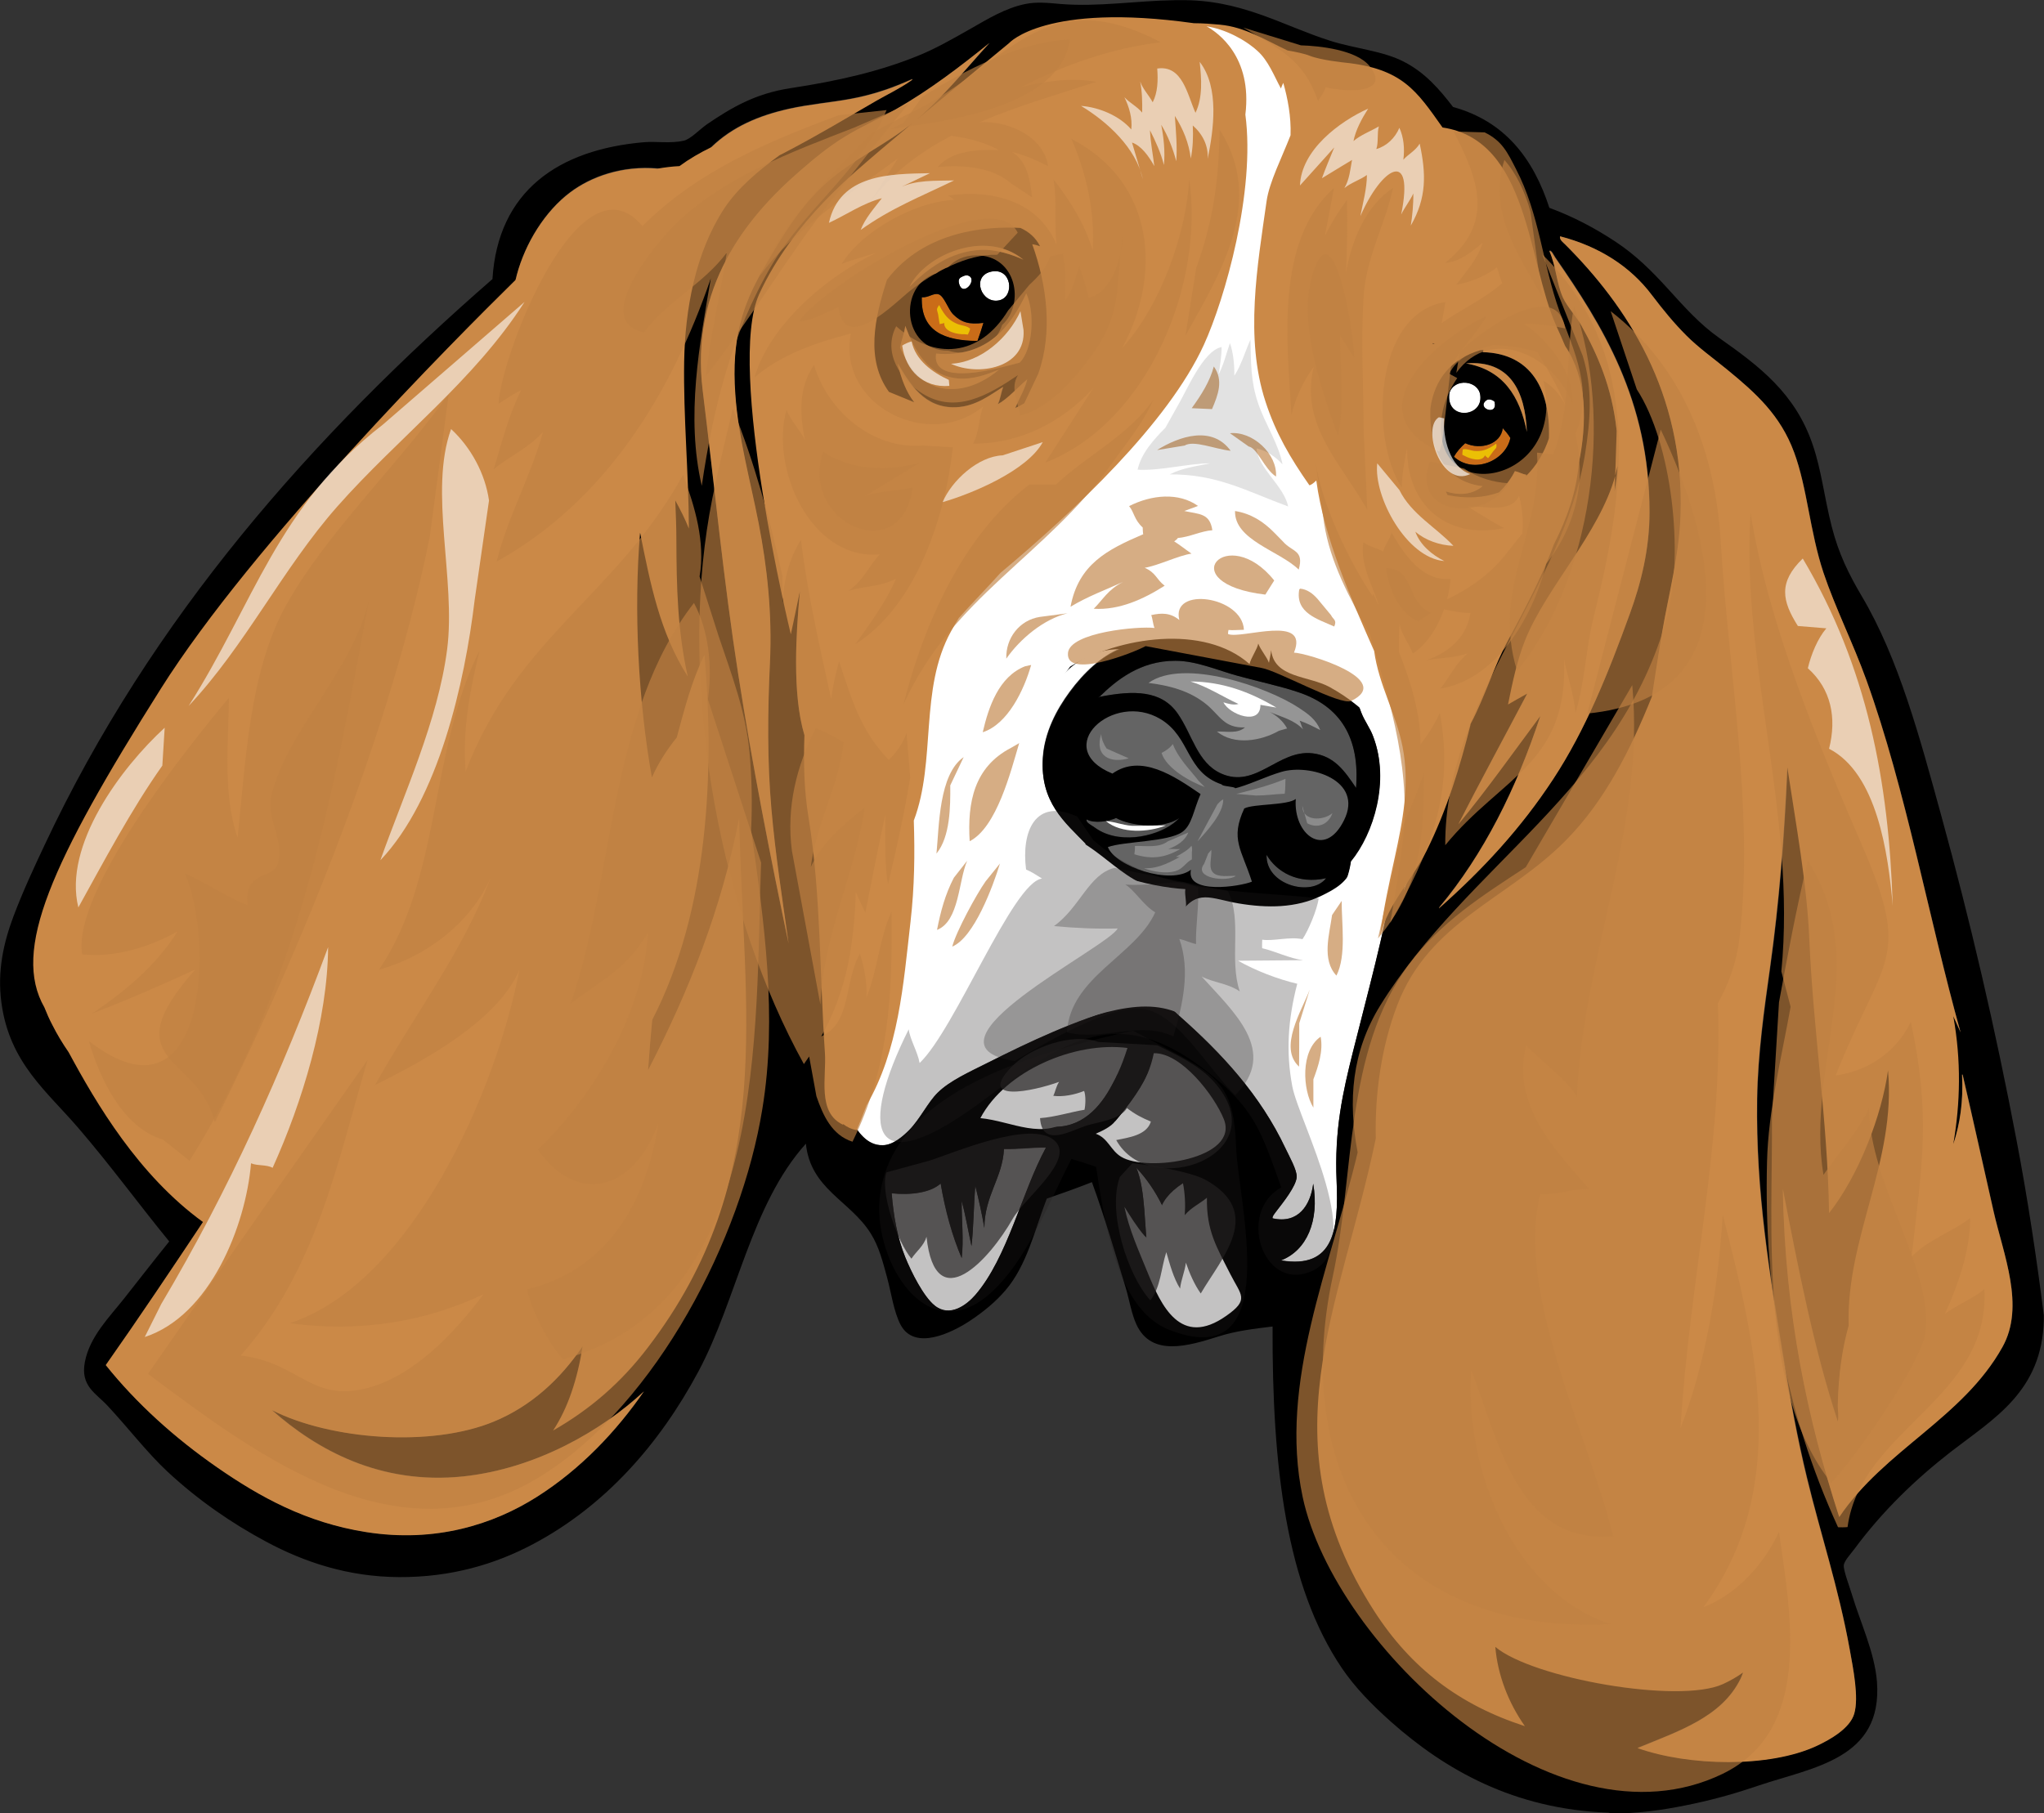 <?xml version="1.0" encoding="utf-8"?>
<!-- Generator: Adobe Illustrator 23.0.3, SVG Export Plug-In . SVG Version: 6.00 Build 0)  -->
<svg version="1.1" id="Layer_2" xmlns="http://www.w3.org/2000/svg" xmlns:xlink="http://www.w3.org/1999/xlink" x="0px" y="0px"
	 viewBox="0 0 1126.9 1000" style="enable-background:new 0 0 1126.9 1000;" xml:space="preserve">
<rect x="0" y="0" width="1126.9" height="1000" fill="#333333" stroke="none"/>
<style type="text/css">
	.st0{fill:#CA6C18;}
	.st1{fill:#FFFFFF;}
	.st2{fill:#545454;}
	.st3{fill:#EBBF05;}
	.st4{opacity:0.38;fill:#FFFFFF;}
	.st5{opacity:0.45;fill:#DEDEDE;}
	.st6{opacity:0.32;fill:#DEDEDE;}
	.st7{fill:#CB8947;}
	.st8{opacity:0.65;fill:#C08243;}
	.st9{opacity:0.65;fill:#FFFFFF;}
	.st10{opacity:0.27;fill:#231F20;}
	.st11{opacity:0.68;fill:#231F20;}
	.st12{opacity:0.59;fill:#FFFFFF;}
	.st13{opacity:0.13;fill:#231F20;}
</style>
<g>
	<path class="st0" d="M517.3,162.3c-2.9-0.7-5.3,1.9-9.1,1.7c-0.6,18.9,12.6,23.9,30.7,24.1c1.2-3.2,2.3-6.6,3.3-10
		c-8.1,1.1-12.3-0.4-16.6-4.6C522.6,170.5,520.5,163,517.3,162.3z"/>
	<path class="st1" d="M799.1,216.6c-2.3,15.4,18.8,13.7,17,1.2C815,209.7,801.8,208.3,799.1,216.6z"/>
	<path class="st1" d="M800.3,419.5c1.4-15.5,3.7-28.3,8.3-41.1c4.4-12.3,10-23.1,14.9-34c-12.3,18.9-27.1,39.5-33.2,65.6
		c-3.3,14-4,28.6-7.1,42.3c-3,13.7-7.2,26.3-9.5,39.4C782.6,468.8,797.5,449.6,800.3,419.5z"/>
	<path class="st1" d="M743.1,272.6c-0.3,0-0.5,0.1-0.4,0.4c14.9,30.5,19.7,71,29.5,106.6c0.7-12.4,0.9-25.5,2.5-38.6
		c1.5-12.4,5.6-23.8,6.2-34.9C782.3,281.5,765.6,274,743.1,272.6z"/>
	<path class="st0" d="M807.8,244.4c-2.4,2.2-4.6,4.5-6.2,7.5c10.9,9.8,28.6,2.2,31.1-10.4c-1.2-2-2.6-3.7-4.2-5.4
		C827.5,244.8,816.6,248.4,807.8,244.4z"/>
	<path class="st1" d="M824,221.6c-0.6-0.9-3.2-2-4.6-0.8C813.8,225.1,825.9,229.8,824,221.6z"/>
	<path class="st1" d="M542.7,677.2c-1.4-8-3.1-15.7-5-23.2c-0.9,10.9-0.9,22.6-2.1,33.2c-1.8-8.3-3.2-16.9-5.4-24.9
		c-0.1,10.4,1.2,21.5,0,31.5c-5.3-12.3-9.1-26.1-11.6-41.1c-5.6,5.1-16.5,6.5-27,5.4c1,12.3,3.1,24.5,7.5,35.3
		c3.3,8.1,10,21.6,16.2,26.6c8.4,6.8,17.7-0.4,22.4-5.8c17.9-20.7,25.7-56.9,39-81.3c-8.2-0.1-15,1-23.2,0.8
		C552.8,649.5,542.7,659.4,542.7,677.2z"/>
	<path class="st2" d="M698.3,471.4c-0.6,16.7,24.9,23.4,32.8,12.9C715.5,487.7,703.7,480.7,698.3,471.4z"/>
	<path class="st1" d="M605.7,384.7c0.1-0.1,0.3-0.3,0.4-0.4c0,0,0,0,0,0C605.8,384.2,605.7,384.4,605.7,384.7z"/>
	<path class="st2" d="M615.3,451c-3.9,1.9-11.7,3.3-16.2,0.8c-0.5,1.7,1.9,2.7,3.3,3.7c1.6,1.1,3.5,2.5,5.4,3.3
		c14.7,6.9,35,0.6,42.3-7.9C641.9,457.1,623.8,455.8,615.3,451z"/>
	<path class="st1" d="M649.3,692.5c-3-20.3-12-37.2-22.8-48.5c10.5,25.5-4.1,78.3,33.6,75.1C652.7,714.2,651,704,649.3,692.5z"/>
	<path class="st1" d="M632.7,592.1c-5,10.6-12.9,20.3-19.9,28.6c-0.8,0.9-2.6,1.9-2.1,3.3c14.4,9.3,43.7,7.3,56.4-2.1
		C661.9,605.8,651.2,595.1,632.7,592.1z"/>
	<path class="st2" d="M716.1,381.8c-10.3-3.5-21.7-5.9-33.6-9.1c-11.4-3.1-22.8-8.3-34.4-8.3c-19.3-0.1-32.8,10.9-41.9,19.9
		c19.2-3.8,34.2-3.6,43.1,9.1c8.1,11.5,10.8,27.3,24.1,33.2c19.2,8.5,31.3-13.3,50.2-11.2c12.2,1.4,17.9,10,24.1,19.1
		C749.8,406.7,738.9,389.5,716.1,381.8z"/>
	<path class="st1" d="M765.9,377.6c-11.7-38.9-20.4-79.4-32-116.6c1.5-1.8,4-3.5,6.2-5.4c2-1.7,5.3-3.9,5-5.4
		c-3.9,1.7-8.4,2.9-12.4,4.6c3.2-3.8,8.1-8.1,11.6-11.6c1.1-1.1,3-2.6,2.5-3.7c-3.1,1.8-7.1,2.6-10.4,4.2
		c3.4-5.7,7.4-10.9,10.8-16.6c-2.3,0.5-4.9,2.8-6.6,2.5c0.6-5.9,2.3-12.9,2.1-18.3c-1.5,0.8-3.2,1.5-5.4,1.7
		c-7.3-38.1,5.2-71.5,29.5-84.6c-15.1,16-21.4,50.2-14.9,80.1c1.4-4.2,0.9-10.5,2.9-14.1c0.8,6.7,2,13,3.3,19.1
		c1.4-5.3,1-12.3,2.9-17c1.7,5.2,3.6,10.3,5.8,14.9c0.6-33.6,15.4-52.9,35.7-66.8c-13.4,11.7-25,29.3-22.4,54.4
		c8.4-20.2,18.6-38.6,44.8-41.1c3.2-35-10.4-53.8-24.1-75.1c-9.9-15.5-19.1-34.8-39.8-41.5c-11.8-3.8-23-4.5-33.6-7.1
		c-10.3-2.5-18.8-6.5-29-11.6c-19.6-9.9-44.4-10-70.5-11.2c-13.1-0.6-24.7,0.4-37.3,2.1c-6.4,0.9-15.5,1.7-19.5,3.7
		c-2,1-5.4,5.7-8.3,8.7c-19.1,20.3-39.6,41.7-59.3,59.8c-12.4,11.4-25.5,21.6-34.4,33.6c-11,14.8-16.7,41.3-14.1,66.8
		c5.5-31.6,21.6-52.6,48.5-62.7c-10.5,7.1-18.8,16.3-18.7,34c16.2-20.5,39.5-37.7,77.2-34c-7.4-7.5-19.3-14.2-33.2-16.6
		c19.4-1.1,28.7-16.6,49.8-13.3c0.9-1.6-5.4-5.3-5.4-7.5c6.6-2.9,15.6-8.3,23.7-5c5.4,2.2,8,9.3,8.3,16.6c0.1,2.3-0.9,10.3,0.4,5.4
		c2.9-12-0.2-25.9-7.5-29.9c28.8-0.5,39.7,26.5,33.2,54.4c1.2,0.4,2.7-1.1,3.7-2.1c6.7-6.2,14.9-16.2,12-28.6
		c5.9,7.1,10.9,15.9,10.8,27.8c-0.1,11-4.6,20.1-9.1,28.2c-6.8,12.1-16.5,24.6-9.1,39.8c-2.4-1.1-4.8-2.1-7.5-2.9
		c0.8,4.4,1.8,8.5,2.9,12.4c-1.8-1-3-3.6-4.6-5.4c-1.3-1.5-3.9-4.8-4.6-4.1c1.1,6.7,2.4,13.1,3.3,19.9c-3.5-4.4-5.9-9.8-9.5-14.1
		c-0.3,7.7,0.4,14.6,0.4,22c-1-0.8-2.7-2.3-4.1-3.7c-1-1-3.2-4.1-2.9-2.5c1.1,4.9,3.8,10.3,4.1,14.5c-4.4-0.9-9-1.5-12.4-3.3
		c0.8,5,5.3,8.5,6.2,12c-14.3,2.2-18.3,13.7-24.5,24.5c-3.6,6.4-8.2,12.4-12,17.4c-17.5,22.7-33.3,43.7-51.9,66
		c-8.9,10.7-17.5,23.4-18.7,40.2c-1.1,16.6,3.5,29.6,3.7,44.4c0.2,9.5-2.7,16.7-5,25.7c-5.8,22.8-5.2,50.4-7.9,75.9
		c-3.5,33.1-14.9,62.5-25.3,86.7c3.8,5.7,8.5,13.5,17.4,13.3c5.6-0.1,11-4.8,14.5-8.3c6-6.1,10.4-15.5,15.8-20.7
		c6.6-6.5,17.3-11.3,27-16.2c24.3-12.2,48-23.5,76.4-31.5c4.7-1.3,13.5-4.9,17.8-4.1c2.7,0.5,9.1,6.9,12,9.5
		c23.3,20.6,44.6,43.5,58.5,73c2.1,4.4,6.4,12,6.2,15.8c-0.3,5.1-7.8,14.4-10.4,17.8c-1.4,1.9-3.3,4-2.9,5
		c14.1,3.2,20.9-7.1,22.4-19.1c3.4,20.5-3.6,36.8-17.8,42.3c29.6,5,31.8-17.6,30.7-43.6c-1.2-28.4,3.3-48.7,9.1-71.8
		c8.2-32.4,16.8-63.7,22.8-97.5c3-17.2,6.3-35.1,7.1-53.1C776.8,407,771,394.7,765.9,377.6z M744.7,474.7c-3,21-17.3,30.8-30.3,41.9
		c-1.8,8.7-3.7,17-5.4,25.7c-1.7,8.4-5,17.7-5,26.1c0,5.3,2.1,11.7,3.3,17.4c3.5,16.3,8.3,33.6,10,51.5c-19-35.8-43.4-66.2-74.3-90
		c2.2-10.3,4.6-20.6,7.5-30.3c0-0.3,0-0.6,0-0.8c-4.5,8.7-8.8,21-13.3,31.1c-32.9,8-64,17.9-92.1,30.7c19.7-24.5,26.8-65.3,49.8-88
		c-1.3-9.3,0.2-19.1,3.7-24.9c-11.5-12-25.3-22.9-23.7-47.3c0.9-14,7.5-26.5,14.9-36.5c7.6-10.3,17.4-19.6,27.8-23.7
		c-16.3-0.1-27.5,8.5-35.3,18.3c6.6-15.3,18.9-28.4,41.5-29c-13.8-2-27.4,1.8-35.3,8.3c5.8-16.4,31.9-27.5,54.4-18.3
		c-4-6-15.1-8.5-27-7.9c21.9-11.7,49.7,0.6,61,14.5c-1.5-4.6-3.3-8.9-5-13.3c1.8-0.4,3.1,2.3,4.6,3.7c4.5,4.5,10.3,10,14.9,14.5
		c1.5-4.4,3.7-8.2,5-12.9c2.5,4.3,3.5,10.1,5.8,14.5c4.4-2.2,8.1-5.1,12.9-7.1c-1.6,3.8-3.9,6.9-5,11.2c5.4-1.6,10.6-3.6,16.2-5
		c-0.9,2.6-1.5,5.4-2.5,7.9c3.1-0.5,7.9-2.9,11.2-4.6c7.3,11.1,10,26.3,15.4,40.2c1.9,5,4.9,8.7,6.6,13.3
		C766.2,430.2,757.4,459.2,744.7,474.7z"/>
	<path class="st1" d="M551.4,203.3c-0.2,0.2-0.4,0.3-0.6,0.5c0.1,0,0.1,0,0.2-0.1C551.3,203.8,551.3,203.6,551.4,203.3z"/>
	<path class="st1" d="M533.5,151.9c-0.7-0.2-1.5,0-2.5,0.4c-1.8,0.8-3.1,1.5-2.1,4.6C531.3,164,539.5,153.5,533.5,151.9z"/>
	<path class="st1" d="M551,165.6c8.7-2,6.8-18.3-4.6-15.8C535.3,152.3,541,167.9,551,165.6z"/>
	<path class="st1" d="M614.9,593.4c-17.3,8.8-48.3,4-58.9,19.5c8.3,4.6,17,9.6,29,8.3c15.9-1.7,24.9-15.6,30.3-27.4
		C615.2,593.5,615.2,593.3,614.9,593.4z"/>
	<path class="st1" d="M590.4,169.3c-0.5,6-0.6,12.4-2.1,17.4c-3.3-5.7-6.9-11.1-10.8-16.2c0.5,14.6,0.2,29.9,2.1,43.2
		c2-5,3.3-10.6,5.4-15.4c0.2,6.6-1.2,13.7,0,19.9c1.8-4.5,3.4-9,5.8-12.9c0.3,3.7,1,7,1.7,10.4c19.4-11.8,36.2-44.5,27-76.8
		c-0.8,14-6.8,25-12.9,32.4c-0.3-9.9-4.2-18.5-9.5-22c6.1,8.8,4.3,28.6-1.7,36.1C593.8,179.9,592.5,174.3,590.4,169.3z"/>
	<path d="M1111.9,629.5c-11.8-62.3-25.7-121.7-41.5-179.2c-11.9-43.4-23.6-87.2-44-121.6c-7.1-12-12.8-23.5-16.6-38.6
		c-4.1-16.2-5.6-30.8-10.4-44.8c-9.6-28.4-29.5-43.4-51.5-58.9c-10.9-7.7-19.1-17-28.2-27c-9.1-10-17.8-18.7-29-26.1
		c-11.2-7.4-23.2-13.8-36.5-18.7c-8.9-27.4-24.7-47.8-53.1-55.6c-7.6-9.9-15.4-18.9-27-24.9c-11.7-6.1-26.8-7.2-40.7-11.6
		c-26.2-8.3-49.2-23-83-22.4c-1,0-1.9,0-2.9,0c-21,0.3-42,3.8-62.7,2.1c-6.9-0.6-13.2-1.3-19.5,0c-10.9,2.2-20.7,8.2-30.3,13.7
		c-9.7,5.5-19.3,11-29,14.9c-20.6,8.4-43.6,13.8-70.1,17.8c-19.7,3-32.8,10.9-46.1,19.9c-3.9,2.7-9.1,8.3-12.9,9.1
		c-7.1,1.6-15,0.3-21.6,0.8c-47.5,4-80.8,27-83.8,75.5C172.8,239.9,83.5,340.3,24.4,466.4c-5.7,12.1-11.8,25.2-17,39
		c-5.4,14.4-9,30.1-6.6,47.7c4.5,33.2,25.2,48.8,42.7,69.3c17.7,20.6,32.8,41.4,49.8,62.2c-7.6,9.4-16,20.2-24.9,31.5
		c-8.4,10.6-18.9,21-21.6,34.9c-2.6,13.4,6.1,17.3,12.4,24.1c11.5,12.3,21.9,26,33.2,36.5c16.7,15.5,34.8,28.1,54.4,38.6
		c20.7,11.1,44.9,19.4,73.4,19.5c28.4,0.1,52.7-7,73.9-18.3c39.5-21,69.4-54.9,90.9-95c21.2-39.6,29.1-92.2,59.3-125.7
		c2.6,25.1,24.3,31.3,35.7,49.4c4.6,7.3,6.7,15.7,9.1,24.5c2.2,8,3.7,19.1,7.5,26.1c7.8,14.4,28.3,4.1,37.8-2.1
		c7.9-5.2,14.6-10.8,19.9-17c11.9-13.9,16-32.9,22.8-50.6c8.4-2.9,16.8-5.9,24.9-9.1c6.9,18.9,12.8,38.9,18.7,58.5
		c2,6.7,3.1,14,5.8,19.9c8.3,18.2,28.8,11.9,45.6,6.6c9.6-3,18.9-4.1,29.5-5.4c-0.3,77.5,7.5,142.9,38.2,188.4
		c7.4,10.9,16.8,20.4,27,29.5c29.8,26.5,67.8,48.3,119.9,50.2c0.3,0.1,0.8,0,0.8,0.4c1.9,0,3.9,0,5.8,0c14.8-0.4,28.1-2.7,40.7-5.4
		c12.2-2.6,23.7-5.9,35.7-10c30-10.1,68.4-14.6,65.1-57.3c-1.3-16.2-9.2-32.7-13.7-47.7c-1.1-3.8-4.7-13.2-4.6-16.2
		c0.1-2.6,3.9-6.5,5.8-9.1c15.6-21.1,33.8-38.6,53.5-53.9c23.4-18.1,50.1-33.1,51-72.6c0-0.8,0-1.7,0-2.5
		C1122.9,694.2,1117.9,661,1111.9,629.5z M66.3,614.9c0.4,0.7,1.4,1.6,0,0.8c-13.2-15.7-27.9-31.9-37.3-50.6
		c-5.1-10.1-8.8-19.9-8.3-32.8c0.5-12.8,4.7-22.1,8.7-32.8c15.2-40.1,37.1-73.6,59.3-107.1c-2.6,42.2-21.1,74.8-37.8,105.8
		c-5.6,10.5-12.2,21.6-13.3,34.9C34.8,568.2,52.8,592.6,66.3,614.9z M132.3,334.5c37.5-54.5,81.9-107.7,129.9-149.8
		c-12.1,53.9-24.7,107.3-39,158.9c-13.2,5.3-30.4,1.4-43.2-3.7c-14.7-5.9-31.3-16.7-47.3-5c-0.4-0.1-0.4,0.2-0.4,0.4
		C131.7,335.1,132.3,334.9,132.3,334.5z M102.4,573.5c1.1-10.6,7-18.2,13.7-24.9c6.4-6.4,13.7-12.2,21.6-16.6
		c8.7-4.8,17.3-7.9,24.5-13.7c7.3-5.9,12.5-12.5,17-21.2c-7.1,52.6-26.3,96.8-55.6,128.6C113.3,612.2,100,595.9,102.4,573.5z
		 M358.4,575.5c-3.7,45.8-5,90.6-18.3,128.6c-12.3,35.3-34.5,65.9-67.6,79.7c-34.6,14.4-90.1,10.1-122.4-6.2
		c24.6,21.8,59.6,41.3,105.4,36.5c40.2-4.2,76.5-25.4,99.6-46.9c-15.1,21.9-34.8,42.8-58.9,58.1c-24,15.3-56.1,25.5-94.2,19.5
		c-33.1-5.2-58.7-19.4-82.2-35.7c-23.5-16.3-44.6-35.4-61.4-56.4c28.9-41.2,55.6-82.1,83.4-123.7c27.7-41.4,48.4-89,65.1-141.9
		c16.7-52.7,29.6-107.5,44-163.1c10.8-41.4,20-83.3,27-128.2c2.3-14.7,3.3-30.1,7.1-44.4c4.7-17.7,15.6-35.2,29.5-45.6
		c13.9-10.4,35.5-17,59.7-11.2c0.3,1.7-2,1.6-2.9,2.1c-11.8,7.1-27.2,16.4-25.7,36.9c0.9,12.7,6.3,24.1,9.5,36.1
		c3.2,11.8,6.5,24.8,5.4,40.2c-3.1,43-53,51.2-78.4,76.8c-13,13.1-17.8,34.8-22.8,54.8c-5.4,21.3-9.9,42.9-14.5,63.1
		C225,489.7,204.5,568.8,173,643.2c10.7,8.7,22.6,14.8,38.6,15.8c16.5,1,31.6-5.3,42.3-11.6c22.4-13.1,40-34,51-57.3
		c6-12.7,10-26,15.8-38.6c16.5-36,38.2-71.3,58.5-102.5C368.6,486.3,362,530.5,358.4,575.5z M857.6,141.9
		c25.5,36.9,51.9,78.4,51.9,140.2c0,20.6-4.7,39.2-10.8,56c-12,33.1-24.5,64.2-42.3,91.3c-17.9,27.3-39,49.9-62.7,71
		c-0.5,0.6-0.2,0,0-0.4c24.4-29.3,42.3-65.1,55.6-105.4c-14.2,19.1-29.5,40.7-45.2,59.7c22.1-43.3,47.8-88.4,69.3-134.4
		c10.9-23.4,21.6-50.4,17.8-83.4c-2.6-23-10.2-40.6-19.5-57.3c-2.8-5-7.5-9.7-10-15.4c-3.7-8.3-3.6-17.1-7.5-25.7
		C855.4,137.6,856.5,140.3,857.6,141.9z M817.3,268.1c-12.3,10.3-31.5-0.4-38.6-9.1c-1.8-16,4.2-27.6,10-37.3
		C786.7,245.6,795.1,265.6,817.3,268.1z M828.5,236.1c1.5,1.7,3,3.4,4.2,5.4c-2.5,12.6-20.2,20.2-31.1,10.4c1.6-3,3.8-5.3,6.2-7.5
		C816.6,248.4,827.5,244.8,828.5,236.1z M819.4,220.8c1.3-1.2,4-0.1,4.6,0.8C825.9,229.8,813.8,225.1,819.4,220.8z M835.2,259.8
		c2.3,0.5,3.9,1.6,6.2,2.1c-7,13.6-32.4,34.3-48.1,16.6C810.5,288.9,829,272.4,835.2,259.8z M808.2,200.4
		c24.2-2.1,32.7,15.2,33.6,37.8C837.9,218.3,828.5,203.9,808.2,200.4z M816.1,217.9c1.8,12.5-19.3,14.2-17-1.2
		C801.8,208.3,815,209.7,816.1,217.9z M780.8,306.2c-0.7,11.1-4.8,22.5-6.2,34.9c-1.5,13.1-1.7,26.1-2.5,38.6
		c-9.7-35.6-14.6-76.1-29.5-106.6c-0.1-0.4,0.2-0.4,0.4-0.4C765.6,274,782.3,281.5,780.8,306.2z M783.3,452.3
		c3-13.8,3.8-28.3,7.1-42.3c6.1-26.1,20.9-46.7,33.2-65.6c-4.9,10.9-10.5,21.7-14.9,34c-4.6,12.8-6.9,25.5-8.3,41.1
		c-2.8,30.1-17.7,49.3-26.6,72.2C776.2,478.6,780.3,466,783.3,452.3z M859.2,186.3c7.6,7.4,12.7,21.9,13.7,34.9
		c2.7,37.4-14.4,70.8-25.7,98.3c-1.4,3.3-2.2,6.6-3.7,10c-0.1,0.3-0.3,1.7-1.2,1.2c6.3-21.1,17.1-48,22.8-73
		c6.3-27.3,3.8-58.4-22.4-65.6c6.7,4.2,13.1,12.7,14.1,24.5c1,11.1-1.2,22.1-3.3,31.5c2.8-29.8-7.1-53.2-36.1-53.9
		C821.1,179.4,846.4,173.8,859.2,186.3z M435.2,59.8c11.3-2.5,22.7-3.4,33.6-5.4c10.4-1.9,20.3-5,29.9-9.1c1.9-0.8,6.5-3.1,3.3-0.8
		c-5.7,4-13.3,7.7-18.7,10.8c-18,10.4-31.1,18.4-49.8,28.2c-12.2,6.4-34.5,17.7-48.1,5C397.6,72.7,414.3,64.4,435.2,59.8z
		 M407,371.8c-8-51.1-13-103.8-19.5-156.4c-7-56.8,23.8-95.3,53.1-120.7c8.1-7,16.1-13.7,24.9-19.1c9.2-5.6,19-9.8,28.6-15.4
		c18.6-10.7,35.4-23.6,51.5-36.5c-13.4,14.6-25,29.4-40.7,42.7c-15.2,13-34.2,20.9-49.4,34.4c-14.6,13-25.1,30.6-35.3,48.5
		c-10.7,18.8-17.1,37.3-14.9,68c1.7,24.3,8.1,47.2,12.9,71.4c4.6,23.7,7.5,49.4,6.2,76.8c-1.3,27.7-1.5,54.3,0.8,80.5
		c2.2,25.4,6.2,50.1,9.5,74.3C424.6,472,414.9,422.5,407,371.8z M438.9,365.2c0-35.4,6.7-69.9,7.1-104.1c15-8.3,28.4,9.9,45.2,3.7
		c-4.2,7.7-10.8,13-19.1,16.6c10.8-2,19.7-9.3,27-16.2c-4.4,17.9-9.5,38.6-20.7,51c13.2-6.9,18-22.1,23.7-36.1
		c5.7-14.2,13.3-26.7,22.8-36.5c-27.2,0.9-53.3-4.2-53.5-28.6c-0.1-9.9,3.9-16.6,7.1-24.1c0.5,24.5,15.8,34.3,36.1,39
		c-11.3-5-16.4-16.2-19.5-29.5c6.7,11.2,14.6,24.7,32,24.1c11.1-0.4,19-6.9,26.1-11.2c-1.1,3.1-1.6,6.7-2.9,9.5
		c5.4-2.9,10.9-9.3,16.2-13.7c-1.1,4.7-4.5,10.7-6.6,15.8c3.9-1.4,8.9-5.2,12.9-7.9c-0.5,4.5-3.9,9.6-5.4,14.5
		c8.4-1.2,15.9-3.2,24.1-4.6c-7.7,4.8-16.1,8.8-23.7,13.7c6.1-1.4,12.2-2.7,17.8-4.6c-26.5,19.2-37,53.8-52.3,84.2
		c-7.7,15.4-17.4,28.8-30.7,38.2c-13,9.1-32,11.8-43.6,24.9c-6.2-8.8-5.4-28.1-1.7-39c-4.3,11-7.9,24-7.9,37.8
		c0,24.4,11.1,44.9,22.4,55.2C444.9,428.8,438.9,398.6,438.9,365.2z M542.2,178c-1,3.4-2.1,6.7-3.3,10c-18.1-0.1-31.3-5.2-30.7-24.1
		c3.8,0.3,6.3-2.4,9.1-1.7c3.2,0.8,5.3,8.3,8.3,11.2C529.9,177.6,534.1,179.1,542.2,178z M531,152.3c1-0.4,1.8-0.6,2.5-0.4
		c6,1.6-2.2,12.1-4.6,5C527.9,153.8,529.2,153.1,531,152.3z M546.4,149.8c11.4-2.5,13.2,13.7,4.6,15.8
		C541,167.9,535.3,152.3,546.4,149.8z M516.1,195c28.2,2.2,40.9-14.7,49.8-33.2c4.9,10.7,3.5,31.1-3.7,38.2
		c-7.7,1.9-22.1,6.3-33.6,5.8C522,205.5,514.8,203.4,516.1,195z M540.6,137.8c-16.7,0.9-29.8,10.9-39,20.3
		c7.7-16.9,41.5-32.4,62.7-14.9C558.7,140.7,549.3,137.3,540.6,137.8z M528.1,208.7c8.2,0.7,15.8-2.2,22.7-4.9
		c0.2-0.2,0.4-0.3,0.6-0.5c0,0.3-0.1,0.5-0.4,0.4c-0.1,0-0.1,0-0.2,0.1c-5.7,4.9-14.8,10.3-24.7,10.7c-16.6,0.7-24.6-11.2-29.9-22.8
		c0.8-4.2,2.3-7.6,2.9-12C504.1,192.9,511.2,207.2,528.1,208.7z M597,149.4c5.4,3.5,9.2,12.1,9.5,22c6.1-7.3,12.1-18.4,12.9-32.4
		c9.2,32.3-7.5,65-27,76.8c-0.6-3.4-1.3-6.7-1.7-10.4c-2.4,3.8-4,8.4-5.8,12.9c-1.2-6.2,0.2-13.4,0-19.9c-2.1,4.8-3.4,10.4-5.4,15.4
		c-1.9-13.2-1.6-28.6-2.1-43.2c3.9,5.1,7.5,10.5,10.8,16.2c1.4-5.1,1.6-11.4,2.1-17.4c2.1,5,3.5,10.6,5,16.2
		C601.3,178,603.1,158.2,597,149.4z M537.7,714.1c-4.7,5.4-14,12.6-22.4,5.8c-6.2-5-12.9-18.4-16.2-26.6c-4.4-10.8-6.5-23-7.5-35.3
		c10.4,1.1,21.4-0.3,27-5.4c2.6,15,6.4,28.8,11.6,41.1c1.2-10.1-0.1-21.2,0-31.5c2.1,7.9,3.6,16.6,5.4,24.9
		c1.2-10.6,1.2-22.3,2.1-33.2c1.9,7.5,3.6,15.2,5,23.2c0.1-17.8,10.1-27.7,10.8-43.6c8.2,0.2,15.1-1,23.2-0.8
		C563.3,657.3,555.5,693.5,537.7,714.1z M585,621.2c-12.1,1.3-20.8-3.7-29-8.3c10.6-15.5,41.6-10.7,58.9-19.5
		c0.4-0.1,0.4,0.2,0.4,0.4C609.8,605.6,600.8,619.4,585,621.2z M626.5,644c10.8,11.4,19.8,28.3,22.8,48.5
		c1.7,11.4,3.4,21.6,10.8,26.6C622.3,722.2,637,669.5,626.5,644z M610.7,624.1c-0.5-1.4,1.3-2.4,2.1-3.3c7-8.3,14.9-18,19.9-28.6
		c18.5,2.9,29.2,13.6,34.4,29.9C654.4,631.3,625.1,633.4,610.7,624.1z M746,579.7c-5.8,23.1-10.4,43.4-9.1,71.8
		c1.1,25.9-1.1,48.6-30.7,43.6c14.3-5.5,21.3-21.8,17.8-42.3c-1.5,12-8.4,22.3-22.4,19.1c-0.4-1,1.5-3.1,2.9-5
		c2.6-3.4,10.1-12.7,10.4-17.8c0.2-3.8-4.1-11.3-6.2-15.8c-13.9-29.5-35.2-52.4-58.5-73c-3-2.6-9.3-9.1-12-9.5
		c-4.3-0.7-13.2,2.8-17.8,4.1c-28.3,8-52.1,19.3-76.4,31.5c-9.6,4.8-20.3,9.6-27,16.2c-5.4,5.3-9.8,14.7-15.8,20.7
		c-3.5,3.5-8.9,8.2-14.5,8.3c-8.9,0.2-13.6-7.6-17.4-13.3c10.4-24.2,21.8-53.6,25.3-86.7c2.7-25.5,2.1-53.1,7.9-75.9
		c2.3-9,5.2-16.2,5-25.7c-0.3-14.8-4.8-27.8-3.7-44.4c1.1-16.8,9.8-29.5,18.7-40.2c18.5-22.3,34.4-43.3,51.9-66
		c3.9-5.1,8.4-11,12-17.4c6.1-10.8,10.2-22.3,24.5-24.5c-0.9-3.5-5.5-7-6.2-12c3.4,1.9,8.1,2.4,12.4,3.3c-0.3-4.3-3.1-9.6-4.1-14.5
		c-0.3-1.6,1.9,1.5,2.9,2.5c1.4,1.4,3.2,2.9,4.1,3.7c0-7.4-0.7-14.2-0.4-22c3.6,4.3,6.1,9.7,9.5,14.1c-0.9-6.8-2.3-13.2-3.3-19.9
		c0.6-0.7,3.3,2.7,4.6,4.1c1.5,1.8,2.8,4.4,4.6,5.4c-1.1-4-2.1-8.1-2.9-12.4c2.7,0.8,5.1,1.8,7.5,2.9c-7.3-15.2,2.3-27.7,9.1-39.8
		c4.6-8.1,9-17.2,9.1-28.2c0.1-11.9-4.9-20.7-10.8-27.8c2.9,12.4-5.4,22.5-12,28.6c-1,0.9-2.5,2.5-3.7,2.1
		c6.5-27.8-4.4-54.8-33.2-54.4c7.2,4,10.4,17.9,7.5,29.9c-1.3,4.9-0.3-3.1-0.4-5.4c-0.3-7.3-2.9-14.4-8.3-16.6
		c-8.1-3.3-17.1,2.1-23.7,5c0,2.2,6.3,5.8,5.4,7.5c-21.1-3.3-30.4,12.1-49.8,13.3c13.9,2.4,25.8,9.1,33.2,16.6
		c-37.6-3.6-61,13.5-77.2,34c-0.1-17.7,8.2-26.9,18.7-34c-27,10.1-43.1,31.1-48.5,62.7c-2.6-25.5,3.1-52,14.1-66.8
		c8.9-12,22-22.2,34.4-33.6c19.7-18,40.3-39.4,59.3-59.8c2.9-3.1,6.3-7.7,8.3-8.7c4-2.1,13.1-2.9,19.5-3.7
		c12.6-1.7,24.2-2.7,37.3-2.1c26.1,1.2,50.9,1.3,70.5,11.2c10.2,5.1,18.7,9.1,29,11.6c10.7,2.6,21.8,3.3,33.6,7.1
		c20.7,6.7,29.9,26,39.8,41.5c13.7,21.3,27.2,40.1,24.1,75.1c-26.2,2.4-36.4,20.9-44.8,41.1c-2.6-25,9-42.6,22.4-54.4
		c-20.3,13.9-35.1,33.2-35.7,66.8c-2.2-4.7-4.1-9.8-5.8-14.9c-1.9,4.7-1.5,11.7-2.9,17c-1.3-6.1-2.6-12.4-3.3-19.1
		c-2,3.6-1.5,9.9-2.9,14.1c-6.5-29.8-0.2-64.1,14.9-80.1c-24.3,13.2-36.7,46.6-29.5,84.6c2.2-0.1,3.9-0.8,5.4-1.7
		c0.2,5.3-1.4,12.4-2.1,18.3c1.7,0.3,4.4-2,6.6-2.5c-3.4,5.7-7.4,10.9-10.8,16.6c3.3-1.6,7.3-2.4,10.4-4.2c0.5,1.2-1.4,2.7-2.5,3.7
		c-3.5,3.5-8.4,7.8-11.6,11.6c4-1.6,8.5-2.8,12.4-4.6c0.3,1.5-3,3.7-5,5.4c-2.2,1.9-4.7,3.6-6.2,5.4c11.5,37.2,20.3,77.6,32,116.6
		c5.1,17.1,10.9,29.4,10,51.5c-0.8,18.1-4,35.9-7.1,53.1C762.8,516,754.1,547.2,746,579.7z M1019.8,909.5
		c1.9,10.5,5.1,26.3,2.5,35.3c-2.3,8.2-13.2,14.3-20.7,17.8c-26.1,12.2-70.5,11.3-98.8,1.2c22.8-9.3,46.4-16.9,56.8-38.2
		c6.7-13.6,1.9-32,3.3-49.8c1-13.2,8.1-20.5,13.7-29c-19.9,8.3-27.4,34.3-22.8,63.1c-27.1-3-50.2-10.3-71-20.7
		c-19.3-9.7-39.4-25.6-39.4-52.3c0-17.5,7.9-32.6,15.4-44.4c7.9-12.4,15.9-24.3,22.4-37.3c14.2-28.8,20.8-58,19.9-99.6
		c-2.7,23.2-7.3,43-14.1,61c-6.5,17.1-14.6,34.4-26.6,48.1c-11.3,13-24.9,24-36.9,37.8c-13.7,15.6-29.6,38.4-21.2,66
		c-1.2,0.5-2.2-2.4-3.3-4.1c-15.5-24.2-34-65-23.2-105c5.1-19,15.3-31,27.4-44.4c56.2-62.7,114.2-126.5,113.3-245.6
		c-25.4,30.9-52.8,63.4-87.5,86.3c-0.9,0.5-0.9,0.4-0.4-0.4c23.1-26,44.8-53.6,60.6-87.1c16.2-34.4,20.1-77.4,27.4-120.3
		c3.6-21.3,9.2-41.3,10-63.9c2.3-67.5-30.1-115.6-63.5-149c-1-1-3.4-2.6-2.9-4.6c21.6,5.6,38.8,16.7,50.6,32.4
		c6.3,8.3,12.2,15.5,19.1,22.4c6.7,6.7,14.6,12.3,22.4,18.7c16,13.1,29.4,25.3,36.9,45.6c7.3,19.7,8.6,43.5,16.2,66.4
		c6.5,19.6,16.2,38.8,23.7,59.3c21.8,60.5,34.3,131.3,51.9,194.2c-14.7-32.9-28.9-63.6-46.9-92.1c-17.9-28.3-38-55.5-47.3-91.3
		c-1.2,51.8-4.1,99.8-10.8,147.7c-3.1,22.6-6.7,47.2-7.1,72.2c-0.8,51.8,7,96.9,14.5,142.7c3.7,22.4,7.8,44.9,12.9,66
		C1003.7,845.6,1013.6,875.2,1019.8,909.5z M1104.1,742.7c-21.9,39.2-65.2,56.8-90,93.8c-17.3-53.4-29.9-111.4-31.1-180.9
		c8.5,44.3,17.2,88.5,30.3,128.2c0.7-3.4-0.1-5.9,0-9.5c1.2-43.3,13-68.8,32.4-92.9c18.1-22.6,38.3-45.8,36.1-88.8
		c0.4-0.1,0.4,0.2,0.4,0.4c5.8,24.9,11.1,49.1,17,75.1C1104.5,691.8,1116.6,720.2,1104.1,742.7z"/>
	<path d="M750.5,393c-5.4-14-8-29.1-15.4-40.2c-3.3,1.6-8.1,4.1-11.2,4.6c1-2.4,1.6-5.3,2.5-7.9c-5.6,1.4-10.8,3.3-16.2,5
		c1.1-4.3,3.3-7.4,5-11.2c-4.7,1.9-8.4,4.9-12.9,7.1c-2.3-4.4-3.3-10.2-5.8-14.5c-1.2,4.7-3.4,8.4-5,12.9
		c-4.6-4.5-10.4-10-14.9-14.5c-1.5-1.5-2.8-4.1-4.6-3.7c1.7,4.4,3.5,8.7,5,13.3c-11.3-13.9-39.1-26.2-61-14.5
		c11.9-0.6,23,1.9,27,7.9c-22.5-9.2-48.6,1.9-54.4,18.3c7.9-6.5,21.5-10.3,35.3-8.3c-22.5,0.7-34.9,13.8-41.5,29
		c7.8-9.7,19-18.4,35.3-18.3c-10.4,4.1-20.2,13.3-27.8,23.7c-7.4,10.1-14,22.5-14.9,36.5c-1.6,24.4,12.1,35.3,23.7,47.3
		c-3.5,5.8-5.1,15.6-3.7,24.9c-23,22.7-30.1,63.4-49.8,88c28.1-12.8,59.2-22.7,92.1-30.7c4.4-10.1,8.8-22.4,13.3-31.1
		c0,0.3,0,0.6,0,0.8c-2.9,9.7-5.2,19.9-7.5,30.3c30.9,23.9,55.3,54.2,74.3,90c-1.6-17.9-6.4-35.1-10-51.5
		c-1.2-5.7-3.3-12.1-3.3-17.4c0-8.4,3.3-17.7,5-26.1c1.7-8.7,3.6-17,5.4-25.7c13-11.1,27.3-20.9,30.3-41.9
		c12.7-15.5,21.5-44.5,12.4-68.5C755.5,401.7,752.4,397.9,750.5,393z M607.8,458.9c-1.9-0.9-3.8-2.2-5.4-3.3c-1.4-1-3.8-2.1-3.3-3.7
		c4.4,2.4,12.3,1,16.2-0.8c8.6,4.8,26.7,6,34.9,0C642.8,459.5,622.5,465.8,607.8,458.9z M698.3,471.4c5.4,9.3,17.2,16.4,32.8,12.9
		C723.1,494.8,697.7,488.1,698.3,471.4z M747.6,434.5c-6.1-9.1-11.9-17.7-24.1-19.1c-18.9-2.1-31,19.7-50.2,11.2
		c-13.3-5.9-16-21.7-24.1-33.2c-8.9-12.7-24-12.9-43.1-9.1c-0.1,0.1-0.3,0.3-0.4,0.4c0-0.3,0.1-0.5,0.4-0.4c0,0,0,0,0,0
		c9.1-9,22.5-20,41.9-19.9c11.6,0,23.1,5.2,34.4,8.3c11.9,3.3,23.3,5.6,33.6,9.1C738.9,389.5,749.8,406.7,747.6,434.5z"/>
</g>
<path class="st3" d="M533.6,184.5c0.5-0.9,1-2.1,1.3-3.3c0-0.1,0-0.2,0.1-0.3c0,0-0.1,0.5-0.1,0.5c-1.2-1.7-5.2-1.9-7.2-2.8
	c-3.4-1.5-5.4-3.1-7.5-6.2c-0.9-1.3-1.7-2.7-2.4-4.2c-1.9,2.5-1.1,2.7-0.6,5.1c0.3,1.6,0.5,3.8,0.9,5.5c0.6-0.4,1.8-0.3,2.5-0.7
	c-0.4,4.9,7.5,6.4,11.2,6.2"/>
<path class="st3" d="M806.2,250.8c0-0.9,0.1-2.1,0.3-3.1c0-0.1,0.1-0.2,0-0.2c0,0-0.1,0.4-0.1,0.4c1.6-0.8,4.8,0.7,6.7,0.8
	c3.2,0.2,5.4-0.3,8.3-1.8c1.2-0.7,2.4-1.4,3.5-2.3c0.5,2.7-0.3,2.5-1.6,4.2c-0.9,1.1-1.9,2.8-2.9,3.9c-0.4-0.5-1.3-0.9-1.7-1.6
	c-1.7,4-8.4,1.9-11.2,0.3"/>
<path class="st4" d="M705.1,403c-9.8,5.6-24.7,8.2-34.2,0.4c5.6-0.1,11.5,1.3,15.5-2.3c-11.5,0.6-13.9-6.6-21.2-12.6
	c-9.1-7.5-20.5-10.5-32-11.9c19.3-13.9,65.7,2.3,83,13.8c5,3.3,9.4,6.4,11.7,12.2c-3.7-1.9-7.4-3.8-11.4-5.2
	c0.7,1.5,1.1,3.3,1.9,4.8c-5-5.3-11.9-6.8-18.4-9.6c3.7,1.9,7.5,5.1,9.6,9.1"/>
<path class="st1" d="M703.7,390.2c-14.9-8.8-29.9-14.3-47.4-14.4c9.4,2.8,17.7,8.4,26.5,12.4c-2.7,0.8-5.7-0.1-8.3-0.9
	c3.2,6.7,20.5,13.2,20.4,1.4"/>
<path class="st1" d="M642.8,455.2c-9.5,3.8-24.6,4.7-33.1-2.4c5.6,0.4,10.9,2.9,16.6,2.6"/>
<path class="st5" d="M681,434.7c-0.2-1-7.3-1-7.4-2.1c-20-6.8-16.9-25.8-33.7-36c-26.3-15.9-60.8,16-26.6,30
	c15.7-11.1,33.9,1.2,48.6,11.3c-3.9,8.8-4.7,17.1-10.1,20.9c-7.8,5.5-31.8,5.1-41,8.3c3.9,10.6,34.6,21.2,45.8,12.5
	c-3,13.9,27,9.3,33.6,6.6c-5.7-17.9-12.1-23.3-4.2-40.4c5.3-2.6,23.6-1.6,28.4-5.2c-1.5,19.3,15.9,33.4,26.6,11.7
	c11-22.1-18.9-31.4-34.7-26.6c-8.3,2.5-14.7,5.8-23.1,8.4"/>
<path class="st6" d="M643.8,464c-4.9,3.7-12.1,2.4-18.1,2.5c0.1,2.2-0.1,2.6-0.3,4.6c9.3,2.9,16.6,2.1,25.3-2.9
	c-2.2,0.2-4.4-0.2-6.6,0c4.6-1.7,9.2-4.4,11-9.1"/>
<path class="st6" d="M622.3,418.2c-10,2.8-19-0.9-15.2-13.4c0.2,3,1.4,5.6,3,8"/>
<path class="st6" d="M718,444.4c0,8.7,11.6,8.3,16.6,4c-2.2,6.3-8.2,8.7-13.9,5.6"/>
<path class="st6" d="M660.2,464c5.1-5.6,14.3-15.4,14.2-23.2c-1.4,0.6-2.1,1.7-3.2,2.7"/>
<path class="st6" d="M660.8,430.6c-5-6.5-11.2-12.4-14.2-20.3c-1.6,2.2-3.8,3.7-6.2,4.9c2.6,8.6,16,16,23.8,18.8"/>
<path class="st6" d="M681.6,437.8c9-2.2,18.5-4.7,27.1-8.3c-0.1,2.7,0,5.5-0.4,8.2c-5.2,0.2-10.4,1-15.8,1"/>
<path class="st6" d="M663.9,476.3c-6.3,8.1,12.6,10.3,17.5,6.7c-3.6-0.2-9.7,1.1-12.6-1.8c-2.8-2.8-0.6-8.6-1-12.6
	c-0.5,0.8-1.2,1.4-1.7,2.1"/>
<path class="st6" d="M657.1,473.9c-3.6,1.9-4.9,5.3-9.1,6.5c-5.3,1.5-12.2,0.3-17.3-1.6c8.4,0.4,15.4-3.9,22.4-7.7
	c-1.2,1.4-3,1.7-4.8,1.4c2.8-1.6,6.4-3.4,8.6-6.1c0.4,1.1,0.4,2.4,0.2,3.5"/>
<g>
	<path class="st7" d="M808.2,200.4c20.3,3.5,29.7,17.9,33.6,37.8C840.9,215.6,832.4,198.4,808.2,200.4z"/>
	<path class="st7" d="M871.7,179.3c9.3,16.7,16.9,34.2,19.5,57.3c0,0.3,0,0.6,0.1,0.9l-0.8,24.8c0.5-1.8,0.9-3.6,1.3-5.4
		c-0.3,4.8-0.8,9.4-1.6,13.9l0.3-8.4c-8.7,31.7-38.3,62-49.7,90.7c-4.5,11.4-6.9,23.1-9.4,35.4c3.4-2,7-4,10.6-6
		c-12.9,24.5-26,48.6-38,72.1c15.7-19,31-40.6,45.2-59.7c-13.3,40.3-31.2,76.1-55.6,105.4c-0.2,0.4-0.5,1,0,0.4
		c23.7-21,44.8-43.7,62.7-71c17.8-27.1,30.3-58.2,42.3-91.3c6.1-16.8,10.8-35.4,10.8-56c0-61.8-26.4-103.3-51.9-140.2
		c-1.1-1.6-2.2-4.3-3.3-3.7c3.8,8.7,3.8,17.4,7.5,25.7C864.2,169.5,868.9,174.2,871.7,179.3z"/>
	<path class="st7" d="M1099.1,668.1c-5.9-26-11.2-50.2-17-75.1c0-0.3-0.1-0.5-0.4-0.4c0.8,14.9-1.2,27.4-4.8,38.3
		c3.9-22.7,4.4-46,0-70.5c1.3,3,2.7,5.9,4,8.9c-17.6-62.9-30.1-133.7-51.9-194.2c-7.4-20.6-17.1-39.7-23.7-59.3
		c-7.6-22.9-8.9-46.7-16.2-66.4c-7.5-20.4-21-32.6-36.9-45.6c-7.8-6.4-15.7-12-22.4-18.7c-6.9-6.9-12.8-14.1-19.1-22.4
		c-11.8-15.7-29-26.8-50.6-32.4c-0.5,2,1.9,3.5,2.9,4.6c33.4,33.4,65.8,81.4,63.5,149c-0.8,22.6-6.3,42.6-10,63.9
		c-2.1,12.2-3.9,24.4-5.8,36.4c-11.8,29.3-26,57.7-47.7,79.5c-32.1,32.4-75.1,44.4-92.7,90.7c-8.6,22.5-12.4,48.5-11.8,73.4
		c-19.5,94.3-61.2,166.7-0.9,260.6c20.4,31.7,47.2,51.9,83.1,63.5c-9.1-12.9-15-28.2-16.3-43.7c20.6,17.3,101.1,31.6,125.5,20.5
		c4.1-1.9,7.8-4,11.1-6.4c-0.4,1.2-0.9,2.4-1.4,3.5c-10.4,21.2-34.1,28.8-56.8,38.2c28.2,10,72.6,11,98.8-1.2
		c7.5-3.5,18.4-9.7,20.7-17.8c2.6-9-0.6-24.7-2.5-35.3c-6.2-34.3-16.2-64-23.7-95c-5.1-21-9.2-43.5-12.9-66
		c-7.5-45.8-15.3-90.9-14.5-142.7c0.4-25,3.9-49.6,7.1-72.2c5.1-36.3,7.9-72.6,9.6-110.6c4.8,31.8,10.8,64.2,12.1,94.6
		c2.2,51.2,10.1,99.7,10.9,151.2c16.7-21.3,29.1-54.1,32.5-78.7c4.6,50.3-23.2,92.1-21.7,140.8c-3.5,12.4-5.6,26.5-6,43.3
		c-0.1,3.6,0.7,6.1,0,9.5c-13.1-39.7-21.7-83.9-30.3-128.2c1.2,69.5,13.8,127.5,31.1,180.9c24.9-37,68.2-54.6,90-93.8
		C1116.6,720.2,1104.5,691.8,1099.1,668.1z"/>
	<path class="st7" d="M516.1,195c-1.3,8.4,5.9,10.5,12.4,10.8c11.5,0.5,25.9-3.9,33.6-5.8c7.3-7,8.6-27.4,3.7-38.2
		C557,180.3,544.3,197.3,516.1,195z"/>
	<path class="st7" d="M564.2,143.2c-21.2-17.4-54.9-2-62.7,14.9c9.2-9.5,22.3-19.5,39-20.3C549.3,137.3,558.7,140.7,564.2,143.2z"/>
	<path class="st7" d="M526.1,214.5c9.9-0.4,19-5.8,24.7-10.7c-6.8,2.8-14.4,5.6-22.7,4.9c-16.9-1.5-24.1-15.9-29-29
		c-0.6,4.4-2.1,7.9-2.9,12C501.5,203.3,509.5,215.3,526.1,214.5z"/>
	<path class="st7" d="M757.6,359c2.5,18.6,12.1,34.6,15.7,53c4,20.7,0.1,40.5-4.3,60.7c-3.1,14.2-6.3,28.5-8.1,43
		c4.8-17.8,17.5-30.3,25.5-46.3c11.5-23.2,18.5-46.4,24.5-70.4c7.8-14.8,12.8-31.7,20.7-46.2c8.7-16.2,18.4-34.3,25.1-52.6
		c7.3-14.4,12.5-29.3,13.7-44.6c2.3-11,3.4-22.4,2.6-34.2c-0.8-10.8-4.5-22.5-10-30.4c-1.6-3.9-3.4-7.8-5.2-11.8
		c-15.5-34.6-14.9-101.9-62.5-108.9c-14.3-20.2-22.1-32.5-54.1-35.8c0,0-12.9-1.3-19-3.7c-2.9-1.2-7.9-2.2-12.4-3
		c-12.2-5.7-23.3-12.9-37.3-14.2c-4.3-0.4-9.3-0.8-14.3-0.8C576.4,1.3,556.4,23.7,556.4,23.7s-29.2,24.1-50.9,42.2
		c15.3-13.2,26.8-27.8,40-42.2c-16,12.9-32.9,25.9-51.5,36.5c-9.7,5.5-19.5,9.7-28.6,15.4c-8.8,5.4-16.8,12-24.9,19.1
		c-29.3,25.5-60.1,63.9-53.1,120.7C393.9,268,399,320.7,407,371.8c7.9,50.7,17.6,100.2,27.8,148.5c-3.4-24.1-7.3-48.9-9.5-74.3
		c-2.3-26.2-2.1-52.8-0.8-80.5c1.3-27.4-1.6-53.1-6.2-76.8c-4.7-24.2-11.2-47.1-12.9-71.4c-2.2-30.7,4.2-49.2,14.9-68
		c10.2-18,20.7-35.5,35.3-48.5C470.4,87.6,489,79.6,504.1,67c-8.2,6.9-15.2,12.8-18.9,15.9c-13.1,11.4-48,38.8-66.6,79.2
		C400.1,202.5,436,349.8,436,349.8s2.4-11,5-23.7c-1.2,12.9-2.1,25.9-2.1,39.1c0,14.5,1.1,28.4,4.6,40.2
		c-0.5,14.9-0.3,29.9,2.3,45.7c6.8,41.6,6.1,87.4,9,129.6c0.9,13.2-4.4,32.8,9.9,39.5c0.1-0.1,0.2-0.2,0.2-0.3
		c2,1.6,4.5,2.8,7.4,3.3c1.9-4.5,3.7-9,5.4-13.6c17.8-30.6,20.3-66.5,24.3-101.4c2.2-19.3,2.4-37.5,1.8-55.7
		c12.5-33,2.9-72.3,20.5-104.3c1.4-2.5,2.8-5,4.3-7.4c7.5-8.4,15.6-16.6,23-24.9c41.1-34.4,92.2-82.4,112.1-125.7
		c11.7-25.6,28.5-84.7,22.9-127c0,0,0,0,0,0c3.9-31.9-15.1-45.2-21.4-48.7c10.1,1.6,20.8,7,28.1,13.6c6,5.4,9.1,13.7,12.9,20.7
		c0.4-1.1,0.8-2.1,1.3-3.1c2.4,8.4,4.4,18.6,4,28.9c-4.9,12.6-11.7,25.8-13.2,36.3c-5.1,35.9-12.1,75.5-0.6,110.6
		c5.7,17.5,13.7,31.1,24.2,46.1c1.1-0.2,2.4-1.3,3.8-2.6C730,296.9,744.7,329.6,757.6,359z M562.6,125.7c4.6,2.1,8.4,5.3,10.8,10.1
		c-1.3-0.5-2.7-0.9-4.3-1.1c8,22.3,11.5,48.5,3.3,71.4l-7.7,16.3c-1.8,1.1-3.5,2-5,2.6c2.1-5,5.6-11,6.6-15.8
		c-5.2,4.4-10.8,10.8-16.2,13.7c1.4-2.8,1.8-6.5,2.9-9.5c-7.1,4.3-15,10.8-26.1,11.2c-17.3,0.6-25.2-12.8-32-24.1
		c1.9,8.2,4.6,15.6,9.1,21.3l-13.9-5.7c-12.9-17.8-8-40.4-1.1-61.8C509.8,126.8,544.9,124.7,562.6,125.7z M835.2,259.8
		c-1.9,3.8-4.9,8-8.7,11.7c-8.5,3.1-18.2,3.6-28.4,1.5c-0.3-0.7-0.7-1.3-1-2c6.9,2.2,14.4,2.1,20.3-2.9
		c-21.1-2.4-29.7-20.5-28.8-42.9c2.2-16,11.5-27.4,27.6-32.1c0.6,0,1.1-0.1,1.7-0.1c-0.1,0.4-0.3,0.8-0.4,1.2
		c26.8,0.7,37.3,20.8,36.5,47.4c-2.9,8.7-7.3,15.7-12.8,21c0.1-0.3,0.3-0.5,0.4-0.8C839.1,261.4,837.5,260.3,835.2,259.8z
		 M790.1,189.2c0.3,0.2,0.6,0.3,0.9,0.5l-1.3,0C789.8,189.5,790,189.4,790.1,189.2z"/>
	<path class="st7" d="M760.9,515.6C760.9,515.6,760.9,515.6,760.9,515.6C760.9,515.6,760.9,515.6,760.9,515.6
		C760.9,516.1,760.9,516.1,760.9,515.6z"/>
	<path class="st7" d="M357.3,590.1c0.4-4.8,0.7-9.7,1.1-14.5c0.4-4.4,0.8-8.8,1.2-13.2c31.3-60.8,34.3-137,28.8-201.3
		c-6.9,13.8-11,29.7-15.3,45.6c-5.6,6.9-10.3,14.4-13.7,22c-7.5-41.9-10.1-92.5-6.5-134.9c5.6,27.7,10.8,55,26.3,79.3
		c-5.7-25.3-6.2-49.6-6.3-75.4c0-7.1-0.3-14.3-0.6-21.7c2.8,5.1,5.4,10.2,7.5,15.5c-0.1-30.7-3.1-61.5-2.6-92.2
		c0.5-28.6,6.1-59.8,22-84.2c7.5-11.4,18.7-20.8,30.6-29.5c1.3-0.7,2.6-1.3,3.7-1.9c18.7-9.8,31.8-17.8,49.8-28.2
		c5.4-3.1,13-6.8,18.7-10.8c3.2-2.2-1.4,0-3.3,0.8c-9.5,4.1-19.5,7.2-29.9,9.1c-10.9,2-22.3,2.9-33.6,5.4
		c-17.2,3.8-31.6,10.2-42.9,21.1c-6.4,3.1-12.4,6.6-17.7,10.5c-4.1,0.2-8.1,0.7-12.1,1.4c-19.4-1.7-36.5,4.4-48.1,13.1
		c-13.9,10.4-24.8,28-29.5,45.6c-0.2,0.9-0.4,1.8-0.7,2.7c-33.9,33.3-144.7,144.7-195.6,225.5c-60.5,96-82.2,144.2-64.1,175.7
		c0,0,0,0,0,0c1.3,3.3,2.7,6.5,4.4,9.7c2.6,5.2,5.6,10.1,8.9,14.9c15.4,28.6,38.6,67.9,74.1,93.7c-17.5,26.3-35.1,52.6-53.6,78.9
		c16.8,21,37.9,40.1,61.4,56.4c23.5,16.3,49.1,30.5,82.2,35.7c38.1,6,70.1-4.2,94.2-19.5c24.1-15.3,43.8-36.2,58.9-58.1
		c-23.1,21.5-59.4,42.6-99.6,46.9c-45.8,4.8-80.8-14.7-105.4-36.5c32.3,16.3,87.8,20.6,122.4,6.2c20.3-8.4,36.5-23.2,48.8-41.5
		c-2.8,18-8.1,34.2-16.3,46.5c20.8-11.9,37.7-26.7,52.2-45.7c71.7-93.7,52.6-185.8,50.4-291.9C397.7,501.2,380.1,546,357.3,590.1z"
		/>
</g>
<path class="st1" d="M588.5,461c6.7,19.6,46.9,28.4,65,29.3c-0.5,3.3,0.9,7.4,0.2,10.6c6.6-9.1,10.9-3.6,19-1.8
	c9.5,2.1,23.5,3.7,32.3,6.5c30,9.4,14.8,75,16,101c0.7,13.8,2.2,27.4,1.9,41.2c-19.5-20.3-29.1-45.7-46.6-67.1
	c-24.1-29.4-43-30.2-79-18.9c-25.7,8.1-50.8,18-77.3,22.7c0.1-32.7,36.3-62,37.1-96.7"/>
<path class="st1" d="M642.2,491.4c-26-4.5-37.4-29.5-62.9-33.2c5.9,21,24.5,45.5,47.6,47.9"/>
<path class="st1" d="M656.9,508.3c2-3,3.3-5.8,3.2-9.4c-1,0.7-2.1,1.8-3.2,2.6"/>
<path class="st1" d="M650.3,504.4c9.6-14.6,17.2-8.8,32.6-6.2c15.5,2.6,31.7,2.7,46-4.4c7.1-3.5,14-7.3,16.6-15.5
	c-1.4,40.2-25,62.4-66.8,57.1"/>
<path class="st1" d="M590,367.6c26.6-16.3,73.8-23.7,98.9-1.4c0.6-3.1,4.3-8.3,4.8-11.3c1.4,3.7,4.6,7.1,5.9,10.6
	c0.4-2.5,1-4.5,1.2-7c1.7,15.5,20.6,14,32.3,20.4c10,5.5,21.6,14.1,27.8,24c-1.8-20.1-1.8-41.9-14.7-58.6
	c-21.6-28-67.9-41.6-101.3-45.7c-71.6-8.7-103.9,53.2-90.5,117"/>
<path class="st1" d="M641.4,690.6c-4.5-17-5.1-27.6,10.8-38.1c1.1,5.5,1.4,11.7,1,17.6c3.2-4,8.2-6.3,12.2-9.6
	c-0.3,18.2,5.3,27.1,13,42.3c5.9,11.6,10.5,13.8-2.3,22.8c-25.2,17.8-35.9-5.5-43.5-24.1c-4.9-12.1-10-23.1-12.7-36
	c3.4,5.4,6.9,11.1,11.1,16"/>
<path class="st1" d="M585.4,615.7c22.6-5.7,29.3-16.4,36.2-37.8c-28.9-3.7-67.2,12.4-81.1,38.7c17.3,1.6,35,12.9,50.5-0.3"/>
<path class="st1" d="M613.5,621.5c9.9-11.6,19.6-25.3,22.6-40.7c15.2-0.4,33.4,23.4,38.6,36.3c8.9,22.1-42.4,29.5-56.6,20.8
	c-5.8-3.5-7.2-10.3-14-12.7c3.9-1.7,8.2-3.7,11.1-7.2"/>
<path class="st8" d="M655.6,98.6c-1.3,29.2-15.6,70.1-37,93.4c21.6-39.6,18.9-91.1-27.9-115.4c8.3,19.1,13.1,40.4,11.7,61.5
	c-4.1-14.1-12.4-27.4-21.6-39.2c2.1,11.4,0.2,24.4,1.8,36.2c-10.1-24.2-35.2-30.7-59.8-27.3l3.3,2.4c-23.6,1.3-52.2,18.7-62,35.3
	c6-2.4,12.9-4.1,19.3-6.2c-28,13.1-59.3,40.4-67.4,68.8c14.8-12.7,33.9-19.2,53.1-24.2c-7.7,40,43.6,65,73,40.1
	c-2.5,6.2-2,13.8-5.6,20.6c26.1,0.2,49.3-12.1,66.2-30.5l-26.4,41C633.6,232.8,664.1,155.5,655.6,98.6z M552.5,179.2
	c-2.9,8.5-10.2,15.3-21.9,15.3c-2.8,0-5.4-0.4-7.7-1.1c-0.1,0-0.1,0-0.2,0c-25.6,0-27.8-36.3-6.6-42.6c1.9-1.5,4.2-2.7,6.7-3.5
	c3.5-3.9,8.7-6.5,15.5-6.5C560.5,140.8,565.2,167.7,552.5,179.2z"/>
<path class="st8" d="M562.8,48.1c24.1-12.4,49.9-21.5,77.1-24.8C572.7-12,554.5,38.8,499,63.7l-18.6,9.8
	c-23.2,24.3-48.3,47-61.3,78.5c17.6-25,51.1-46.3,75.9-64.6c-5.7,8.6-11.4,18.8-17.4,27.1c12-17.5,28.4-30,46.8-39.6
	c9.1,1.1,18.5,3.6,26.5,7.9c-11.2-0.5-26.3,0.2-33.9,9.3c13-1.2,29.6-0.3,40.3,8.9l11.7,7.8c-1-9.2-2.6-19.9-11.1-25
	c6.9,1.6,13.6,4.6,19.9,7.8c-2.2-15.9-21.2-25.1-37.8-24.2c21.1-9.1,43.7-15.5,64.4-22.3C590.7,42.7,576.3,44.7,562.8,48.1z"/>
<path class="st8" d="M508.7,245.7c-27.6,2.3-52.5-19.1-59.9-44.4c-8.3,11.8-8.1,26.4-5,41.4c-2.6-5.3-7.8-10.7-10.2-16.6
	c-9,31.9,13.2,83,51.5,79.6c-5.3,5.2-9.2,14.8-17.3,20.1c9.2-2.9,16.9-1.9,26.2-6.7c-5.4,12.8-14.7,25.3-22.4,36.1
	c33.6-21.1,49.7-70.8,53.7-108.5"/>
<path class="st8" d="M567.5,267.2c-37.2,28.4-58.6,78.4-69.4,121.3c26.4-58.9,79-82.5,114.2-132c8.5-12,17.6-22.6,23.6-36.1
	c-14.1,20-36.2,30.4-53.7,46.8"/>
<path class="st8" d="M659.5,147.8c9.4-26,12.5-48.3,12.9-76.3c25.1,39.2,1,78.1-18.8,113.5"/>
<path class="st8" d="M488.8,60.7c-13.8,33-45.5,54.9-63.5,85.8c-22.1,37.8-32.2,79-38.4,121.4c-8.9-38.2-1.2-78.2,5-114.4
	c-21.9,63.7-58,122.7-118.1,156.2c6.2-24.9,18.9-47.1,25.6-71.6c-7.8,9-18.9,13.6-27.2,20.7c4.3-14.3,8.4-30.2,15.1-43.6
	c-4.4,1.9-8.6,5.1-12.4,7.4c1.1-25.9,44.6-139.4,79.3-97.9c30-30.1,68.4-46.4,108.4-61.2"/>
<path class="st8" d="M237,295.6c-20.8,104.3-70,226.6-118.6,323.3c-8.7-37.6-57.1-31.8-10.7-84.3c-17.8,8.2-38,17.1-57,24.3
	c17.9-11.8,35.8-26.9,47.2-45.3c-15.4,8.6-34.4,14.6-52.6,12.7c-5.7-35.2,59.4-115.7,80.9-141.5c-0.3,25.5-3.4,53.3,4.8,77.2
	c4.4-41.4,6.4-92.1,27-128.7c22.8-40.5,62.4-77.8,89.4-116.1"/>
<path class="st8" d="M414.1,457.9c0.7-14.6,0.4-29.1-0.9-43.2c-2.1-22.7-9.9-42.7-17.1-64.2l-10.4-32.6c3.2-19.1-2.5-38.1-9.1-56.1
	c-36,65.8-91.5,89.5-119.9,163.7c-1.9-22.7,2.4-45,7.7-66.8c-27.6,55-20.9,124.9-55.4,176c24.9-6.8,50.4-25.1,61.6-51
	c-14.5,39.6-43,77.3-63.8,114.6c26.7-13.2,67.7-35.4,79.6-63.6c-12.6,66-58.7,172.5-126.6,195c39.6,5.3,75.4-1.1,106.8-16
	c-18.2,24.3-38.8,43.8-60.8,50.8c-33.7,10.6-39.8-13-73.1-17c41.5-47,52.9-104.6,69.9-162.9c-40.5,57.7-80.8,115.2-121,173
	c62.7,47,140.3,104.9,217.9,55.6c62.7-39.8,109.3-130.2,120.8-201.7C428.7,560.6,421.3,508.3,414.1,457.9z"/>
<path class="st8" d="M751.8,237.5c-0.1-24.1-1.5-48.9-0.1-73c1.3-22.6,11.6-39.5,16.3-60.8c-15.3,9.9-23.1,29.8-26,47.2
	c0.8-13.5,0.8-27.1,0.6-40.6c-4.6,6.2-8.8,13-12.2,19.9c1.6-8.8,3.5-17.8,5-26.5c-32.6,29.4-25.7,85.5-23.4,125
	c2.3-9.6,6.7-18.7,12.3-26.5c-7.7,32.2,14.6,52.5,29.5,78.9"/>
<path class="st8" d="M685.4,15.2c20.1,12,33.4,17.5,41.3,40.6c0.4-1.3,3.5-4.9,4.1-7.7c12.6,3,36.1,3.4,24.3-11.6
	c-7.1-9-27.5-11.2-37.9-11.5"/>
<g>
	<path class="st8" d="M859.8,171.7c-9.4-26.1-10.9-53.4-24.1-78.7c-4.6-8.9-7.5-15.3-17.2-20l-17.1-0.5c13.5,26,23.1,50.3-4.7,72.5
		c8.1-0.6,14.8-6.2,20.7-11.2c-2.4,8.6-9.1,15.9-14.5,23.2c7.9-1.4,16.2-4.8,22.4-9.6c0.9,3,1.8,5.9,2.9,8.8
		c-10.5,9.1-22.7,14.4-33.4,22c0.7-3.9,1.5-7.8,2.1-11.6c-39.9,6.1-41.5,76-24.1,102.2c0.2-7.4,1.4-14.7,3-21.8
		c-0.5,31.1,21.7,50.9,53.3,44.2c-6.6-3.5-13.5-7.9-20.1-12c9.5-0.2,24,4.1,28.5-5.8c1.9,7.1,2.4,14.1,1.8,20.8l-9.8,12.3
		c-8.3,10.3-19.5,18.3-31.7,24c1-3.8,1.6-7.5,1.9-11.2c-15.9,1.2-25.4-13.5-32.5-25.5c-0.6,2.8-3.8,7-4.7,10.4
		c-2.8-1.9-8-2.8-10.8-5.2c-2.3,11.9,5.7,25.4,8.4,34.5c-0.2-0.2-0.3-0.5-0.5-0.7c-0.8-1.8-1.7-3.6-2.5-5.3l-0.4,1.2
		c-13.4-19.8-28.2-51.6-31.3-73.4l4.6,33.3c3.3,21.4,14.1,41.4,25.1,60.8c11.8,39.4,23.8,77.7,17.7,119.6c-1.9,13.2-3.9,26.9-6.4,40
		c21.5-37.7,35.8-71.2,27.4-115.8c-2.7,6-6.6,12.1-10.7,17.4c0.2-16.2-5.1-34.3-11.9-51.2c0-5.4,0-10.8,0.4-15.4
		c0.9,5.7,5.5,11.2,7.3,16.4c7.9-5.2,13.8-14.5,17.2-24.4c4.8,1,10.2,2.2,14.6,2c-1.9,13-11.6,21.7-24.3,26.1
		c8.5-1.6,14.7-1,22.9-3.9c-7.1,6-9.6,12.5-15.1,19.5c29.5-4.8,50.2-37,58.3-68.8c9.8-12.4,16.3-27.3,18.1-43.7
		c0.9-7.8,0.2-18.1-2.1-28C878.8,215.5,867.8,193.7,859.8,171.7z M850.9,210c13.9,57.5-64,70.8-55.9,18.8c1.1-7.3,4.3-14.3,8.4-20.3
		l-4.4-2.4c4.3-9,14.2-13.2,24.1-15.9c8.3,0.2,16.5,1.5,24.5,3.9c5.6,9.5,11.1,19,15.6,29.4C860,217.6,856,212.8,850.9,210z"/>
	<path class="st8" d="M766.6,509C766.6,508.9,766.6,508.9,766.6,509C766.6,508.9,766.6,509,766.6,509
		C766.6,509.5,766.6,509.5,766.6,509z"/>
</g>
<path class="st8" d="M850.3,140.3c56.8,55.7,45.3,132.1,28.4,199.5c-4.4,17.7-4.8,35.7-10.1,53.3c-0.9-10.8-4.7-20.5-6.3-29.7
	c2.4,57.9-34.3,64.5-65.5,102.7c-0.5-79.7,65.2-141.5,77.1-215.9c2.9-18.4,4.3-35.8-1.3-53.9"/>
<path class="st8" d="M980.8,844.8c-8.2,17.9-23.8,34.8-41.7,41.5c48-65.1,29.7-142.4,10.7-216.3c-2.5,39-9.1,81.1-23.3,117.6
	c5-82.5,23.5-155.7,20.6-234.3c6.1-11.1,10.4-22.9,11.9-35.9c8.3-69.4-6.1-147.6-10.3-218.3c-2.9-49.3-20.4-96.2-60.7-127.5
	l14.4,43.1c19.5,30,26,90.6,16.8,125C894,434.5,808.9,477,761,554.4c-15.8,25.6-17.9,52.8-12.5,81.1
	c-14.9,62.9-43.7,127.1-30.3,190.1c17.6,82.4,139.2,197.2,231.5,152.6C999.5,954,987.2,890.2,980.8,844.8z"/>
<path class="st8" d="M982.1,535.7c8.4-86.3-22.2-169-17-252.9c9.8,61.6,37.4,127.6,61.7,183.9c27.4,63.4,11.6,60.2-14.8,126.4
	c18.4-2.6,33.6-13.2,41.5-29.6c10.9,51.5,6.5,76.2,0.4,129.6c9.1-9.6,22.6-13.8,32.3-21.4c0,18.3-6.9,37.3-14,53
	c5.2-4.4,15.5-8.4,21.8-13.8c3.4,60.4-68.1,77.2-75.4,131.2c0.1,0.1-5.5,0.3-5.3,0c-29.4-64.6-40.9-129.4-39.1-201.5
	c0.7-28.5,8-57.4,13-85.4"/>
<path class="st8" d="M477.7,550.1c0.4-8.2-1.2-16.4-3.6-24.2c-8.9,15.6-4.5,38.3-21.3,45.6c8.7-15.7,14-32.2,16.6-50.6
	c1.4-9.8,2.2-19.4,2.4-29c1.7,3.8,3.4,7.6,5.3,11.3c3.5-17.9,7.2-36.6,11-54c0,9.9-0.5,28.2,1.5,38.3c4.7-19.6,9-39,12.2-58.7
	l-2-24.5c-1.9,5.5-5.8,10.9-9.8,14.8c-15.8-16.5-20.3-33.2-27.4-54.4c-1.9,6.7-3.3,13.6-4.4,20.6c-6.3-29-13.1-58-16.6-87.6
	c-6.9,11-9.4,22.6-10.2,34.7v-14.5c-6.8-31.5-15.6-63.3-27.4-92.6c-5.1,22.1-11,44.5-14.3,67c-14,94.5,7.9,212,53.5,294.5
	c1-1.4,1.9-2.8,2.9-4.2l4,21.9c3.6,10.5,8.5,21.5,19.9,25.1c20-40.9,22.2-81,21.5-126.8C484.7,517.6,484,534.6,477.7,550.1z"/>
<path class="st8" d="M104.5,640.1c60.1-96.1,78.5-198,98.9-309.1c-8.9,38.6-45.7,72.9-53.7,107.6c-3,13.1,6.8,24,3.7,37.1
	c-2.3,9.7-19.3,3.7-16.9,23.4c-11.4-4.2-23.2-12.6-34.6-17.4c16.5,37.1,12,142.7-52.9,92.4c6.1,21.1,19,47.9,40.8,54.3"/>
<path class="st8" d="M390.3,385.7c2.6-18.7,0.3-38.2-7.7-53.2c-47.1,60.4-43.7,150.4-68,221c18.8-14.3,29.9-18.4,42.6-39
	c-2.4,42.1-28.1,88.1-60.7,119.5c21.9,30.9,52.8,22.8,66.5-14.6c-6.7,43-27.5,80.7-72.4,91.6c1.8,10.5,12.2,30.8,19.9,38.6
	c113.7-31,105.7-182.9,109.1-273.9"/>
<path class="st8" d="M470.6,70.5c-34.2,13.3-72.9,27.6-99.2,54.1c-9.7,9.7-45.9,52.6-16.3,58.7c12.4-17,32.8-26.7,45.6-44
	c-3.5,22.6-9,45.2-11.6,68.2c24.3-30.7,44.2-64.8,68.3-95.8c14.3-18.3,28.4-36.3,43.2-54.2"/>
<path class="st8" d="M561.1,128.3c-14-28.6-109,30.3-120.7,49.2c7.6-0.9,14.9-5.1,21.8-8.1c3.4,26.4,31.5-2.7,39.5-9
	c12.6-10,31.6-20.5,48.1-19.9"/>
<path class="st8" d="M567.5,157.1c5-4.7,9.5-9.3,11.3-15.6c2-0.8,5-1.1,7.2-1.5c1.9,8.1,1,17.3,1.2,25.8c4-5.2,5.6-12.3,7.9-18.9
	c2,5.4,3.6,11.5,5.2,17.3c12.6-3,18.3-22.1,18.7-34.1c-4.4,29.1,0.6,42.2-18.3,67.5c-9.5,12.7-22.3,27.4-38.4,31.7
	c-1.1-8.5-5.5-15.1-1.1-22.4c-16.1,10.8-34,21.6-52.5,10.2c-12.7-7.8-22.1-23-14.6-37.2c20.9,18.9,46,17,61.7-8.7"/>
<path class="st8" d="M799.9,202.1c5.7-10.2,14.3-18.2,19.8-27.8c-26.4,11.4-74.1,52.2-26.2,74.8c0.7-1.3,0.7-3.1,1.5-4.4"/>
<path class="st8" d="M804.8,194.3c8.9-10,53.5-42.6,58.1-13.2c-7.4-1.6-15.1-2.6-22.7-2.5c13.4,8.7,28.6,28.3,26.8,44.9
	c-8.6-26.2-44.5-45.1-64.1-17.9"/>
<path class="st8" d="M746.6,197.3c0.1-12.6-11.5-85.5-23.3-44.9c-7.6,26.3,5.4,63,14.4,88c3.7-17.5,1.1-37.4,1.1-55.3"/>
<path class="st8" d="M788.3,254.5c-11,30.2,30.8,33.7,43.5,12c-8.6-0.5-17.4-3.1-24.6-8.1"/>
<path class="st8" d="M847.4,249.6c2.8,44.5-25.1,74.6-11,120.4c41.2-50.1,53.6-138.9,31.4-201.4c-5,27.4-0.9,54.8-11.6,82"/>
<path class="st8" d="M850.3,163.8c-13.3-23.6-30.1-47-20.9-75.6c6.6,7.4,11.5,17.9,14.4,28.6"/>
<path class="st8" d="M899.9,377.8c7.3,78.5-27.1,148.5-30.5,227c-5.9-9.8-21.1-20.7-28-28.5c-8.2,33.2,15.6,57.3,34.8,79.5
	c-7.2-0.9-18.6,3.6-27,2.7c-13.8,54.5,27.1,134.2,40.2,188.8c-53,4.2-63.1-52.7-78.3-91.8c-3.7,53.3,22.3,122.2,77.1,140.2
	c-124.7,6.1-176.9-83-153.4-191.9c12.1-56.2,6.4-124.1,41.8-171.7c17.6-23.6,40.2-37.9,64.6-53.9"/>
<path class="st8" d="M436.6,469.2c-3.2-24.1,2.6-47,13.2-67.7c3.7,1.4,11.3,5.2,15.3,7.9c-2.4,23.5-15.1,44.7-18.1,68.7
	c6.8-14.4,18.1-23.3,29.8-32.9C471.2,482.7,454,515,452.3,554"/>
<path class="st8" d="M507.1,255.2c-16.2,4.4-37.6,4.7-53.3-6.2c-13.3,39.6,43.6,64.7,49.4,19.7c-7.7,2.2-18.7,1.9-26.1,4.8"/>
<path class="st8" d="M915.6,236.9c28.6,60.2,51,147.4-40.5,156.6"/>
<path class="st8" d="M980.8,552.7c4.7-25.9,9.8-52.7,15.9-78.2c35.6,56.4-1.3,112.9,8.6,173.4c8.2-11.8,18.9-23.8,25.2-36.8
	c-0.1,41.4,36,89.5,31,124.2c-2.3,15.8-37.8,67.9-51.9,82.4c-40.1-50.5-32.2-140.8-32.7-201.1"/>
<path class="st8" d="M774,454.2c3.9-9.1,7.9-18.6,11-27.8c0.3,37.2-2.6,64.1-25.3,91.1"/>
<path class="st8" d="M781.8,342.6c-10.6-4.5-16.3-18.1-17.6-29.3c16.1,0.2,10.5,18.1,24.7,24.7"/>
<path class="st8" d="M508.4,53.5c22.7-14.6,54.5-30.8,81.5-31.7c-5.5,37.6-68.8,45.1-99,49.4c2.2-1,4.7-2.2,7-3.3"/>
<path class="st9" d="M562.6,171.6c-6.6,14.7-21.9,28.2-38.3,29c14.8,7,41.4,2.5,40-18.6"/>
<path class="st9" d="M523.1,209.5c-9-4.1-18.4-10.9-20.5-21.2c-1.2,0.2-4.2,1.5-5.2,2.3c1.9,13.7,11.7,23.4,26,22.2"/>
<path class="st9" d="M796.2,230.7c-0.8,10.6,3,27,14.4,30.7c-16,7.9-27-25.7-17.3-31.3"/>
<path class="st10" d="M593.9,450.3c-23.3-10.7-30.9,8.4-28.2,29.2c3.4,1.4,5.8,3.2,8.8,5c-16,1.7-47.9,83.1-67.5,101.7
	c-1-6-5.4-13.2-6-18.6c-27.1,54.2-22.6,86.8,41.4,39c45.5-34,74.5-53.5,122.6-16.1c26.7,20.7,30.2,33.1,41.4,64.3
	c-24.4,13.5-10.3,57,15.8,46.6c32.6-13-5.8-82.1-9.7-102.2c-3.7-19.5-2.3-37.4,2.7-56.7c-11-2.6-23.1-7.3-32.6-12.7
	c11.9-0.1,24-0.2,35.9-0.3c-7.4-0.9-15.6-5-22.6-6.6c-0.2,0.1,0-4.7,0-4.7c6.4,0.9,15-1.8,22.2-0.3c3.1-4.5,8.2-16.5,8.9-22.5
	c-42.4-4.8-89.9-1.7-124.3-32.2"/>
<path class="st10" d="M614.4,478.6c-14.1,3.5-18.9,21.7-33.3,32.1c11.6,1.1,23.4,1.6,35.1,1.3c-5.1,10.4-115.1,64.1-56.8,73.1
	c15.9-9.3,54.3-32.6,72.9-28.3c18.1,4.1,35.3,34.5,48.7,47.1c24.3-24.1-1.2-46.1-18.5-65.4c6.4,3.4,14.2,3.6,21,8.2
	c-6-17.7,1.5-39.3-6.5-55.3"/>
<path class="st10" d="M652.6,486.5c-10.5,0-21.5,2.1-32.2,1.3c4.8,2.7,10.1,11.6,16.5,15.3c-10.8,24-46.8,35.4-48.7,66.2
	c20.1,5.1,40.2-6.8,58.7,2.3c5.2-17.7,9.5-36.4,3.3-53.8c2.7,0.5,6.2,2.2,9.2,2.8c-0.3-10.1,1.8-21.5,1.1-31.2"/>
<path class="st8" d="M660.5,279c-10.7-7.6-25.6-6.2-38,0.1c2.9,3.5,2.7,7.4,7.5,11.8c0,0,0.1,3.6,0.3,3.7
	c-19.9,8.5-35.7,16.6-40.1,40c9.4-5.7,19.3-9.3,29-13.7c-8.4,4.2-11.2,9.9-16.2,14.8c14,0.9,27.5-5.3,39.1-12.7
	c-4.8-3.7-4.6-7-11-9.9c7.2-1.1,18.7-6.8,25.8-7.8c-2.8-1.9-6.3-4.7-9.6-6.8c0.4,0,2.2-1.7,2-1.8c6.4-0.5,13-3.9,19.1-4.3
	c-1.4-9.4-7.1-8.8-15.5-10.6"/>
<path class="st8" d="M702.5,320.1c-25.8-32.3-57.1,1.6-4.9,7.8"/>
<path class="st8" d="M702.5,293.7c-6.1-6.2-12.9-10.5-21.6-11.9c-0.4,16.1,24.5,21.9,35.1,32.3c3.1-10.9-3.6-9.6-8.7-15.5"/>
<path class="st8" d="M631.6,356.3c-6,3.4-44.3,18.6-42.8,3.7c1.2-11.4,39-14.8,47.7-13.7c-0.9-2.2-1-5.1-1.8-7.1
	c5.8-1.3,10.6-1.3,15.5,2.7c-4.8-18.7,34.7-13.2,35.6,5.4c-2.3,0-6.5,0.4-8.5,0.1c0-0.1-0.5,2.4-0.1,2.3
	c7.4,2.8,44.9-11.2,36.2,10.2c6.8,0.1,55.8,14.8,31.6,26.6c-5.9,2.9-40.7-16.8-49.7-18.2"/>
<path class="st8" d="M726.5,330.4c-2.7-3.1-5.8-5.4-9.7-5.8c-0.2,0.2-0.3,0.3-0.5,0.5c-2.3,13,10.3,16.3,19.3,20.4
	c1.6-3.7-0.6-3.8-1.8-6.3"/>
<path class="st8" d="M565.2,367.4c-14.6,5.7-20.2,22.6-23.4,36.4c13.9-4.5,22.8-23.4,26.7-37.1"/>
<path class="st8" d="M557.4,412.4c-20.4,10.6-24.1,30.1-22.8,51.5c14.8-7.6,22.5-37.8,27.3-54.1"/>
<path class="st8" d="M637.9,248.2c12.3-7.7,30.4-13.7,40.6,0.4c-8.9-1-20.4-6-25.4-2.9"/>
<path class="st8" d="M678.1,238.9c12.4-1.3,26.2,11.4,25.4,23.9c-6.5-4.2-10.1-15.6-15.1-16.6"/>
<path class="st8" d="M739.7,496.8c-0.1,12.3,2.7,30.2-2.9,41.2c-8.3-8.8-3.8-23-2.4-33.4"/>
<path class="st8" d="M551.3,476.2c-3.9,12.7-14.3,40.8-26.3,45.8c2.1-8.2,13.3-28.8,18.4-36"/>
<path class="st8" d="M722.1,545.7c-4.5,11.8-17.4,32-5.9,42.5c0.1-8,0.1-16,0.1-23.9"/>
<path class="st8" d="M573.3,340.2c-11.2,1.7-18.9,11.7-18.5,23c7.7-11,20.5-21.7,33.7-25"/>
<path class="st8" d="M531.3,417.5c-13.7,9.5-13.5,38-15,53.2c7.6-9.3,7.7-25.9,7.6-37.6"/>
<path class="st8" d="M525.9,484c-4.8,9.2-7.3,18.6-9.3,28.8c12.3-4.8,11.8-27,16.6-38.1"/>
<path class="st8" d="M724.1,610.8c-6-9.7-7.2-31.5,4-39.1c1.5,7.9-1.3,16.3-4,23.5"/>
<path class="st8" d="M657,225.1c5.2-7.1,10.1-14.9,12.2-23c5.5,7.6,2.3,15.8-1,23.5"/>
<path class="st10" d="M624.6,568.3c-47.5,11.1-134.5,31.3-139.7,93.6c-2.8,33.4,25.5,81.5,59.9,52.3c21-17.8,33.5-51.3,45.9-75.1
	c2.8,0.8,10.1,3.1,13.6,4.4c4.4,27.6,10.4,78,40.2,89.8c64.2,25.2,38-71.2,37-100.6c-1.2-31.8-8-38.8-37.2-53.9"/>
<path class="st11" d="M605.6,574.6c-14.3-5.3-37.4,2.9-47.7,13.5c-19.8,20.4,11.6,13.7,26,8.5c-1.7,2.5-2.1,5.6-3.2,7.7
	c5.2,0.7,11.9-0.6,17-2.7c1,2.7,0.8,7.7,0.2,10.4c-6.3,0.9-16.5,4.1-24.5,4.6c1.1,16.9,17.6,6.5,26,4c6-1.8,18.1-3.2,21.9-9.5
	c4.7,3.5,8.2,5.3,13.2,7.4c-2.3,7.6-12.4,8.8-19.1,10.2c18.7,33.8,89.4,7.8,53.9-32.1c-8.2-9.2-20.6-14.9-31.3-20.2"/>
<path class="st11" d="M488.7,646.5c-3.7,11.1,6.2,38.6,13.8,47.6c2.6-4,6.9-7.1,8.3-12.1c4.9,45.6,35,12.2,47.4-9.7
	c6.6-11.7,34.9-32.8,23.2-43.3c-13-11.8-56.1,7-69.2,11.1"/>
<path class="st11" d="M617.4,649c-7,19.1,4.2,54.2,16.8,68.1c5.7-7.2,5.9-17.6,8.8-26.6c2,6.8,3.9,14.1,7.6,20.1
	c0.5-4.8,2.7-9.6,3.2-14.3c2,5.8,4.6,11.9,8.2,17c11.5-19.7,35.3-44.6,2.6-62.7c-8.2-4.5-30.7-8.2-40.3-9.1"/>
<path class="st12" d="M630.1,98.9c-3.8-17.3-19.5-31.7-34.1-40.5c9.8,0.7,21.2,5.4,27.7,13c0.7-6.2-1.2-12.5-3.8-17.8
	c2.8,3.1,7,5.1,9.8,8.5c0.1-5.8,0-11.5-1.1-17.2c1.4,4.2,4.9,7.7,6.9,11.5c2.8-5.4,3-12.1,2.5-18.6c14-2.1,16.6,14.5,21.1,24.4
	c4.1-8.5,3.3-18.9,2.3-28.1c11,14.1,7.7,37.5,4.4,53.5c0.5-7.2-2.8-13.7-8.2-18.4c0.3,6.1,0.1,12.3-1.1,18.2c0,0.3,0,0.3,0,0
	c-1-8.4-4.2-16.3-8.8-23.5c0.6,8.2,1.4,16.9,0.8,25c-1.9-7-4.5-13.9-8.3-20.1c1.4,7.1,2.2,14.8,1.5,22.2c-1.7-6.7-4.6-13.1-7.7-19.2
	c0.3,6.7,1.6,13.2,2.4,19.8c-3.2-5.7-7.3-11.3-12.3-13"/>
<path class="st12" d="M716.7,102.3c0.7-19.5,21.6-35.2,37.6-42.4c-3.5,5.5-6.9,11.8-8.1,17.9c3.9-3.4,9.6-5.5,14-8.1
	c-1.1,3.7-0.1,8.7-1.4,12.5c5.6-1.6,10.3-6,12.7-11.7c2.4,5.1,3,11.5,2.2,17.6c2.3-2.8,6.8-5,9-8.9c3.6,16.7,3.9,29.9-4.9,45.2
	c0.8-4.9,1.5-11.9,1.4-17.7c-1.7,3.8-4.9,7.8-6.7,11.6c7.5-37-10.8-26.1-22.5,0.9c1.4-7.4,3.6-15.2,3.6-22.7
	c-3.5,2.6-8.9,4.3-12.4,7.2c2.8-4.8,3.2-10,4.2-15.5c-5.4,3.2-11.1,6.8-16.6,10.1c2-5.5,4.5-11.4,6.8-17"/>
<path class="st12" d="M552.8,251.1c-13.5,0.5-28.1,13.9-33.1,25.8c16.4-4.7,46.8-17.5,55.2-33.1"/>
<path class="st12" d="M759.3,255.5c-2.1,18.6,16.3,52.3,37,53.9c-6.8-3.4-13.4-8.9-16-16.2c5.6,4.8,13.4,7.5,21,7.8
	c-9.4-10.1-23.2-17.4-29.8-30.8"/>
<path class="st12" d="M512.7,95.5C491,95.9,463,95.8,457,122.9c9.7-4.5,18.6-10.8,29.2-13.6c-4.2,5.4-9.3,11.2-11.7,17.5
	c17.1-12.2,32.8-18.2,51.5-27.3c-10.2,0.3-21.4-0.5-30.6,4.3"/>
<path class="st12" d="M269.6,276c-2.1-14.8-9.9-29.2-20.9-39.4c-12.4,34.3,2.8,83.2-2.2,121.6c-5.1,39.2-23.6,79.1-36.8,116.2
	c32.1-33.8,46.5-97.7,52-143.6"/>
<path class="st12" d="M1006.9,346.5c-4.8,5.6-8.4,14.4-10.2,22c12.9,11.5,16,27.4,11.7,44.4c26.4,13.6,32.6,57.5,35.1,86.6
	c-2.1-68.3-14-131.7-49.6-191.5c-13.6,13.2-11.4,23.4-2.7,37.2"/>
<path class="st12" d="M210.9,234.3c-57.9,44.7-70.9,98.4-106.9,155c31.3-33.3,51.6-75.5,81.8-109.8c33.8-38.3,75.5-69.4,103.4-113"
	/>
<path class="st12" d="M90.8,401.3c-24,22-56.1,64.9-47.6,99.1c13.8-24.9,29.3-54.2,46.3-78.2"/>
<path class="st12" d="M88.9,719.1c37.5-63.1,66.5-127.8,92-196.8c-0.3,39.8-14.2,85.4-30.6,121.7c-3.4-1.9-8.5-1-11.9-2.5
	c-2.9,34.6-22.6,84.1-58.6,95.8"/>
<path class="st13" d="M648.7,224.8c5.4-8.9,14.5-31.5,24.8-33.4c0,5.1-0.9,10.1-1.6,15c2.8-5.5,4.2-11.5,6.2-17.2
	c1.9,5.5,2.5,12,2.4,18c3.8-5.7,6-13.5,8.9-19.9c0.3,12.6,0.1,23,4.2,35c3.8,11.4,11.3,22.3,13.5,33.8c-3.7-4.1-8.9-7.7-14.3-8.8
	c0.7,10.9,15,20.5,17.4,32c-22.8-8.4-39.2-17.9-65.3-17.7c7-3.6,14.7-4.5,22.3-6.1c-12,0-28,4.3-40,3.5c1.9-8.9,8.9-16.7,15.3-23.1"
	/>
</svg>
